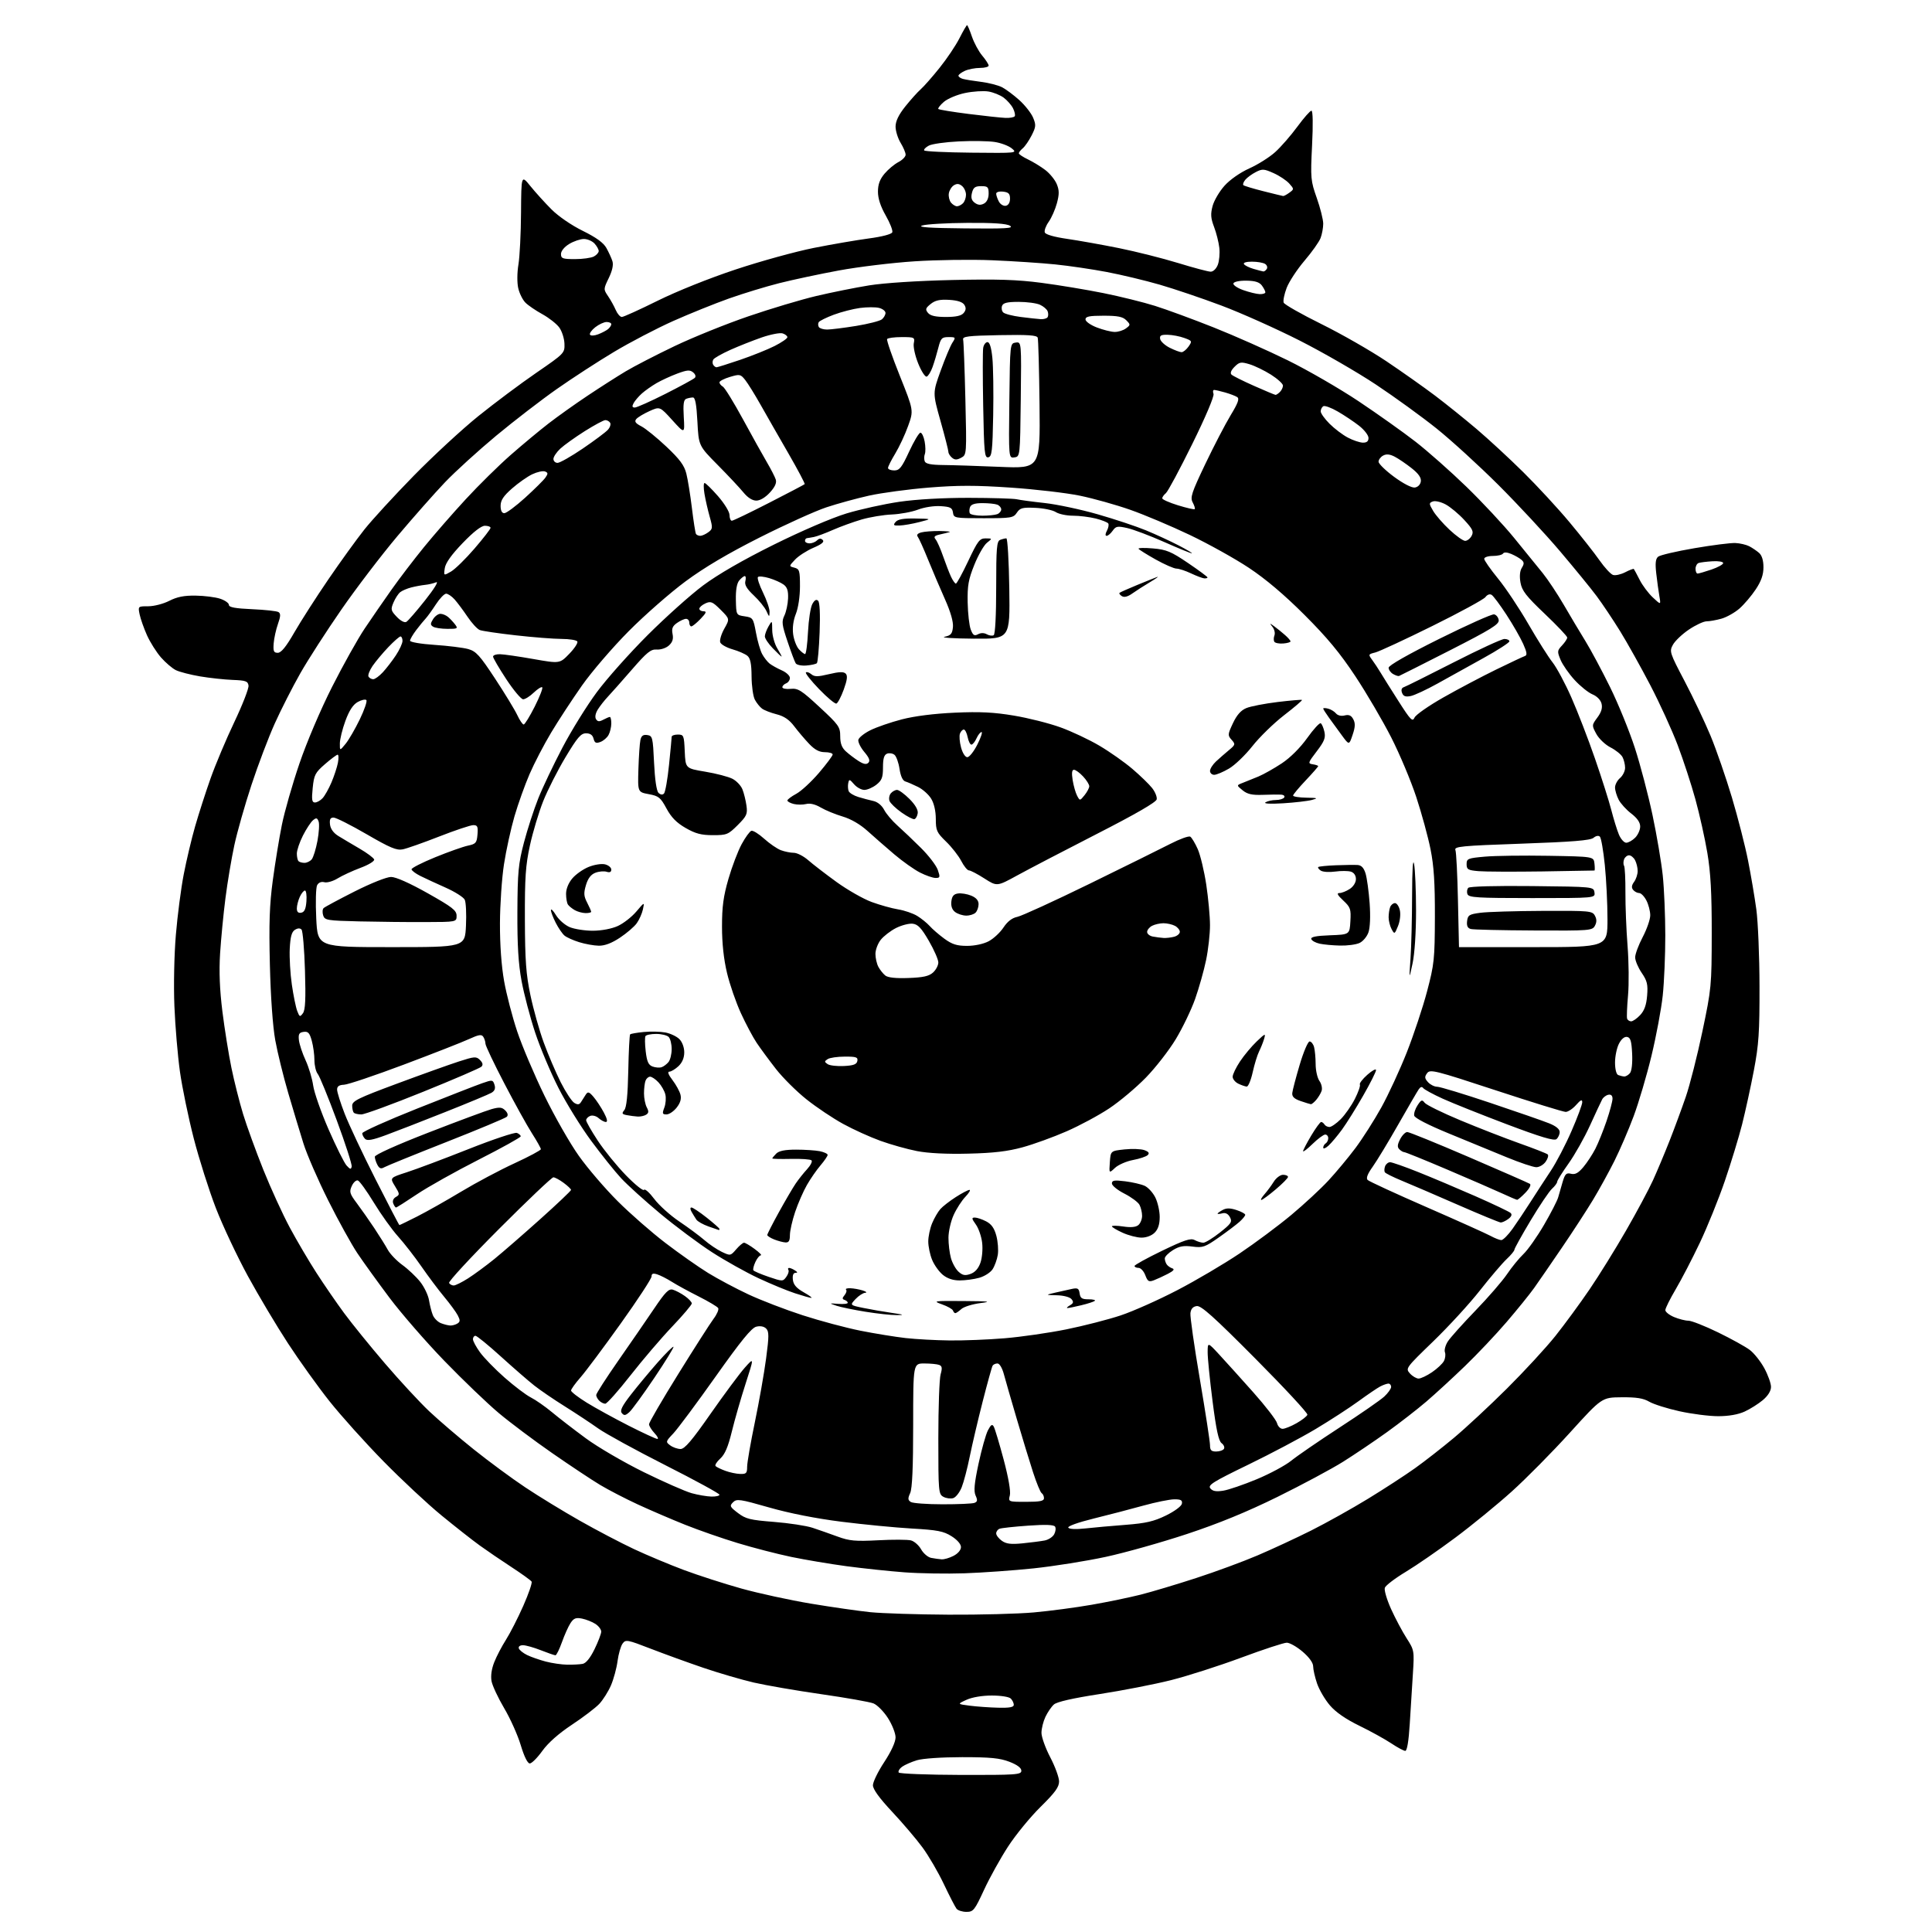 <?xml version="1.0" encoding="UTF-8" standalone="no"?>
<svg 
  version="1.1" 
  xmlns="http://www.w3.org/2000/svg" 
  xmlns:xlink="http://www.w3.org/1999/xlink" 
  xmlns:svg="http://www.w3.org/2000/svg"
  xmlns:rdf="http://www.w3.org/1999/02/22-rdf-syntax-ns#"
  xmlns:cc="http://creativecommons.org/ns#"
  xmlns:dc="http://purl.org/dc/elements/1.1/"
  viewBox="0 0 768 768"
  width="768"
  height="768"
>
<style>svg {background-color: white; }</style>"
<path stroke="none" fill="black" fill-rule="evenodd" d="M384.19,760.00C382.57,760.00 380.79,759.44 380.24,758.75C379.69,758.06 377.42,753.65 375.19,748.95C372.96,744.25 369.15,737.71 366.72,734.41C364.30,731.11 358.87,724.73 354.66,720.23C349.56,714.79 347.00,711.25 347.00,709.67C347.00,708.36 349.02,704.21 351.50,700.45C354.28,696.22 356.00,692.46 356.00,690.63C356.00,689.01 354.63,685.55 352.96,682.94C351.29,680.34 348.71,677.73 347.21,677.13C345.72,676.54 336.40,674.89 326.50,673.47C316.60,672.05 304.50,669.96 299.60,668.83C294.71,667.69 285.71,665.06 279.60,662.98C273.50,660.90 264.07,657.48 258.65,655.38C249.32,651.77 248.72,651.66 247.48,653.36C246.76,654.35 245.86,657.48 245.48,660.33C245.11,663.17 243.92,667.52 242.85,670.00C241.77,672.48 239.68,675.78 238.20,677.35C236.71,678.92 231.83,682.64 227.34,685.61C222.10,689.08 217.90,692.79 215.59,696.00C213.62,698.75 211.37,701.00 210.60,701.00C209.72,701.00 208.37,698.27 207.01,693.75C205.82,689.76 202.85,683.14 200.42,679.04C198.00,674.94 195.74,670.11 195.40,668.30C195.01,666.22 195.40,663.44 196.47,660.75C197.39,658.41 199.49,654.40 201.13,651.83C202.77,649.25 205.86,643.21 208.00,638.38C210.13,633.56 211.63,629.21 211.32,628.71C211.01,628.21 207.43,625.63 203.36,622.97C199.29,620.32 193.61,616.45 190.73,614.37C187.85,612.30 181.00,606.91 175.50,602.40C170.00,597.90 159.61,588.20 152.40,580.85C145.20,573.51 135.55,562.77 130.97,557.00C126.39,551.23 118.97,540.88 114.48,534.00C109.98,527.12 102.81,515.08 98.52,507.23C94.24,499.38 88.52,487.23 85.81,480.23C83.10,473.23 79.14,460.75 77.01,452.50C74.89,444.25 72.42,432.32 71.53,426.00C70.65,419.68 69.65,407.98 69.33,400.00C68.99,391.78 69.24,379.48 69.91,371.60C70.55,363.96 71.95,353.16 73.03,347.60C74.10,342.04 76.14,333.44 77.56,328.50C78.98,323.55 81.73,315.00 83.68,309.50C85.62,304.00 89.88,293.89 93.15,287.02C96.41,280.16 98.95,273.64 98.79,272.52C98.54,270.78 97.67,270.47 92.50,270.28C89.20,270.15 83.35,269.52 79.50,268.87C75.65,268.21 71.33,267.10 69.90,266.39C68.47,265.68 65.81,263.41 64.00,261.35C62.19,259.28 59.69,255.32 58.44,252.55C57.20,249.77 55.88,246.04 55.51,244.25C54.84,241.00 54.84,241.00 58.96,241.00C61.23,241.00 64.97,240.03 67.29,238.84C70.37,237.26 73.19,236.70 77.76,236.77C81.20,236.81 85.59,237.37 87.51,238.00C89.43,238.64 91.00,239.74 91.00,240.46C91.00,241.41 93.52,241.87 100.25,242.17C105.34,242.39 110.04,242.90 110.70,243.31C111.61,243.88 111.57,244.98 110.49,248.03C109.72,250.22 108.95,253.69 108.79,255.75C108.55,258.89 108.82,259.50 110.42,259.50C111.78,259.50 113.73,257.10 117.03,251.35C119.61,246.87 125.67,237.42 130.50,230.35C135.33,223.28 141.78,214.35 144.84,210.50C147.89,206.65 156.72,197.04 164.45,189.14C172.18,181.25 183.77,170.54 190.21,165.36C196.65,160.18 207.00,152.44 213.21,148.18C224.36,140.51 224.50,140.37 224.38,136.62C224.31,134.53 223.37,131.62 222.30,130.16C221.22,128.70 218.20,126.33 215.60,124.90C212.99,123.47 209.95,121.40 208.86,120.30C207.76,119.20 206.47,116.60 206.00,114.51C205.51,112.34 205.55,108.34 206.09,105.11C206.60,102.03 207.07,92.75 207.12,84.50C207.22,69.50 207.22,69.50 210.86,74.00C212.86,76.47 216.63,80.64 219.24,83.25C221.99,86.00 227.21,89.58 231.67,91.77C237.00,94.40 239.88,96.48 241.05,98.58C241.98,100.25 243.06,102.61 243.45,103.83C243.91,105.28 243.40,107.61 242.00,110.51C239.87,114.90 239.87,115.01 241.72,117.73C242.75,119.25 244.13,121.74 244.78,123.25C245.43,124.76 246.51,126.00 247.19,126.00C247.86,126.00 254.28,123.09 261.46,119.53C269.04,115.78 282.04,110.56 292.50,107.10C302.40,103.81 316.35,99.97 323.50,98.55C330.65,97.13 340.49,95.44 345.36,94.79C350.64,94.09 354.41,93.10 354.70,92.34C354.97,91.64 353.79,88.64 352.09,85.66C350.03,82.06 349.00,78.90 349.00,76.20C349.00,73.29 349.74,71.28 351.62,69.04C353.06,67.33 355.53,65.26 357.12,64.44C358.70,63.62 360.00,62.30 360.00,61.50C360.00,60.70 359.10,58.57 358.00,56.77C356.91,54.97 356.01,52.08 356.00,50.34C356.00,48.17 357.21,45.66 359.85,42.34C361.98,39.68 364.74,36.60 365.99,35.50C367.24,34.40 370.63,30.55 373.51,26.95C376.40,23.35 379.95,18.07 381.40,15.20C382.85,12.34 384.21,10.00 384.42,10.00C384.64,10.00 385.51,12.05 386.36,14.56C387.22,17.06 389.06,20.47 390.46,22.13C391.86,23.79 393.00,25.57 393.00,26.08C393.00,26.58 391.45,27.00 389.55,27.00C387.65,27.00 384.95,27.52 383.55,28.16C382.15,28.80 381.00,29.67 381.00,30.09C381.00,30.52 381.79,31.09 382.75,31.36C383.71,31.63 386.98,32.17 390.00,32.54C393.02,32.92 396.76,33.88 398.31,34.67C399.86,35.47 402.96,37.78 405.21,39.81C407.46,41.84 409.92,44.97 410.67,46.76C411.88,49.66 411.82,50.43 410.09,53.82C409.02,55.92 407.44,58.22 406.57,58.94C405.71,59.66 405.00,60.56 405.00,60.94C405.00,61.32 406.63,62.41 408.62,63.36C410.61,64.31 413.72,66.21 415.52,67.58C417.32,68.95 419.36,71.47 420.07,73.16C421.09,75.62 421.10,77.18 420.14,80.77C419.47,83.26 418.00,86.59 416.87,88.18C415.74,89.77 415.04,91.67 415.33,92.41C415.64,93.23 419.07,94.21 424.17,94.95C428.75,95.61 438.03,97.27 444.80,98.63C451.56,100.00 462.14,102.66 468.30,104.55C474.46,106.44 480.30,108.00 481.27,108.00C482.29,108.00 483.50,106.82 484.10,105.25C484.68,103.74 484.95,100.70 484.70,98.50C484.45,96.30 483.51,92.56 482.60,90.18C481.28,86.70 481.17,85.08 482.03,81.87C482.62,79.68 484.77,76.04 486.80,73.79C488.98,71.38 493.02,68.56 496.65,66.93C500.04,65.41 504.66,62.50 506.92,60.45C509.18,58.41 513.14,53.87 515.71,50.37C518.28,46.87 520.81,44.00 521.32,44.00C521.89,44.00 521.99,49.40 521.57,57.75C520.92,70.86 521.01,71.84 523.45,78.73C524.85,82.71 526.00,87.29 526.00,88.92C526.00,90.54 525.53,93.11 524.95,94.63C524.37,96.15 521.49,100.21 518.54,103.66C515.60,107.12 512.42,111.96 511.47,114.43C510.53,116.90 509.99,119.54 510.28,120.30C510.57,121.06 517.32,124.89 525.27,128.82C533.23,132.75 544.86,139.41 551.12,143.61C557.38,147.81 566.10,153.98 570.50,157.30C574.90,160.63 582.33,166.61 587.00,170.57C591.67,174.54 600.00,182.23 605.50,187.67C611.00,193.10 619.26,202.03 623.84,207.52C628.43,213.01 633.83,219.86 635.84,222.75C637.86,225.63 640.27,228.24 641.20,228.55C642.14,228.85 644.31,228.37 646.04,227.48C647.77,226.58 649.31,226.00 649.47,226.18C649.63,226.35 650.67,228.30 651.79,230.50C652.90,232.70 655.26,235.85 657.03,237.50C660.24,240.50 660.24,240.50 659.63,237.00C659.29,235.07 658.73,231.01 658.39,227.97C657.92,223.87 658.12,222.14 659.14,221.29C659.91,220.66 666.37,219.15 673.51,217.93C680.66,216.70 688.00,215.77 689.83,215.86C691.65,215.94 694.13,216.52 695.33,217.13C696.52,217.75 698.29,218.94 699.25,219.78C700.39,220.78 701.00,222.76 701.00,225.48C701.00,228.47 700.13,230.98 697.94,234.28C696.26,236.82 693.34,240.25 691.47,241.90C689.59,243.54 686.35,245.36 684.28,245.94C682.20,246.52 679.54,246.99 678.36,246.99C677.19,247.00 674.05,248.46 671.39,250.25C668.73,252.04 665.87,254.75 665.03,256.27C663.55,258.95 663.69,259.40 669.66,270.77C673.05,277.22 677.69,287.00 679.98,292.50C682.26,298.00 686.07,309.02 688.46,317.00C690.84,324.98 693.72,336.23 694.86,342.00C696.01,347.77 697.49,356.55 698.17,361.50C698.84,366.45 699.41,380.18 699.43,392.00C699.47,410.36 699.14,415.25 697.19,425.50C695.93,432.10 693.82,441.77 692.50,447.00C691.17,452.23 688.08,462.35 685.63,469.50C683.18,476.65 678.72,487.68 675.72,494.00C672.72,500.32 668.40,508.64 666.13,512.48C663.86,516.33 662.00,520.06 662.00,520.79C662.00,521.51 663.56,522.75 665.47,523.55C667.38,524.35 669.94,525.00 671.17,525.00C672.40,525.00 677.70,527.09 682.95,529.64C688.20,532.20 693.89,535.34 695.59,536.64C697.29,537.93 699.88,541.19 701.34,543.88C702.80,546.57 704.00,549.91 704.00,551.30C704.00,552.92 702.83,554.81 700.75,556.57C698.96,558.07 695.70,560.13 693.50,561.13C690.94,562.30 687.16,562.96 683.00,562.96C679.42,562.96 672.50,562.07 667.60,560.99C662.71,559.91 657.31,558.20 655.60,557.20C653.27,555.83 650.54,555.39 644.63,555.44C636.77,555.50 636.77,555.50 624.07,569.50C617.09,577.20 606.68,587.73 600.94,592.90C595.20,598.07 585.10,606.33 578.50,611.25C571.90,616.17 563.03,622.29 558.78,624.85C554.53,627.41 550.80,630.25 550.49,631.18C550.17,632.10 551.30,635.91 552.99,639.65C554.69,643.38 557.46,648.60 559.16,651.24C562.18,655.95 562.23,656.22 561.65,665.27C561.33,670.35 560.76,679.34 560.40,685.25C559.98,692.12 559.33,696.00 558.62,696.00C558.00,695.99 555.48,694.64 553.00,692.98C550.52,691.33 544.83,688.19 540.34,686.00C534.94,683.37 530.99,680.64 528.65,677.90C526.70,675.63 524.41,671.71 523.55,669.21C522.70,666.70 522.00,663.63 522.00,662.40C522.00,661.00 520.42,658.80 517.82,656.58C515.52,654.61 512.68,653.00 511.51,653.00C510.34,653.00 502.18,655.68 493.38,658.95C484.57,662.22 472.00,666.25 465.44,667.90C458.87,669.55 446.12,672.03 437.11,673.42C426.35,675.08 420.10,676.51 418.93,677.57C417.94,678.46 416.43,680.67 415.57,682.49C414.71,684.31 414.00,687.16 414.00,688.83C414.00,690.49 415.57,694.88 417.50,698.57C419.43,702.26 421.00,706.58 421.00,708.15C421.00,710.40 419.39,712.60 413.63,718.27C409.58,722.26 403.78,729.34 400.74,734.01C397.70,738.68 393.39,746.44 391.17,751.25C387.43,759.35 386.91,760.00 384.19,760.00zM381.91,705.56C404.06,705.61 406.00,705.47 406.00,703.89C406.00,702.76 404.37,701.54 401.25,700.33C397.45,698.87 393.69,698.50 382.50,698.50C374.33,698.51 366.82,699.02 364.47,699.73C362.25,700.41 359.60,701.58 358.57,702.33C357.54,703.08 356.95,704.10 357.25,704.60C357.56,705.09 368.65,705.52 381.91,705.56zM396.75,678.84C401.29,678.96 403.00,678.64 403.00,677.70C403.00,676.99 402.46,675.86 401.80,675.20C401.12,674.52 397.86,674.00 394.27,674.00C390.45,674.00 386.46,674.67 384.22,675.69C380.50,677.39 380.50,677.39 385.50,678.04C388.25,678.39 393.31,678.76 396.75,678.84zM225.50,661.74C227.70,661.77 230.43,661.63 231.58,661.42C232.93,661.18 234.59,659.14 236.33,655.59C237.80,652.58 239.00,649.43 239.00,648.59C239.00,647.74 237.96,646.37 236.70,645.54C235.43,644.71 233.03,643.76 231.37,643.42C228.92,642.93 228.06,643.27 226.79,645.20C225.93,646.50 224.40,649.92 223.38,652.79C222.36,655.65 221.20,658.00 220.80,658.00C220.40,658.00 217.79,657.10 215.00,656.00C212.21,654.90 209.01,654.00 207.88,654.00C206.69,654.00 206.00,654.52 206.24,655.25C206.46,655.94 207.95,657.13 209.54,657.91C211.13,658.68 214.48,659.85 216.97,660.50C219.46,661.15 223.30,661.71 225.50,661.74zM377.00,641.86C389.38,641.93 404.68,641.53 411.00,640.96C417.32,640.39 427.68,639.02 434.00,637.91C440.32,636.81 449.10,634.99 453.50,633.88C457.90,632.76 467.80,629.80 475.50,627.29C483.20,624.79 494.19,620.74 499.91,618.29C505.64,615.85 515.23,611.39 521.23,608.39C527.22,605.38 537.39,599.71 543.81,595.78C550.24,591.85 558.65,586.38 562.50,583.63C566.35,580.88 573.31,575.45 577.96,571.56C582.61,567.68 592.08,558.88 599.00,552.00C605.92,545.12 614.63,535.67 618.35,531.00C622.06,526.33 628.17,518.00 631.91,512.50C635.65,507.00 642.17,496.50 646.38,489.17C650.60,481.84 655.42,472.84 657.09,469.17C658.76,465.50 661.72,458.45 663.67,453.50C665.62,448.55 668.52,440.68 670.13,436.00C671.74,431.32 674.71,419.62 676.73,410.00C680.31,393.00 680.41,391.88 680.44,371.00C680.46,354.94 680.01,346.84 678.69,339.00C677.72,333.23 675.58,323.66 673.95,317.74C672.32,311.82 669.16,302.15 666.92,296.24C664.69,290.33 659.78,279.59 656.02,272.37C652.25,265.15 646.84,255.47 644.00,250.87C641.15,246.27 636.98,240.03 634.72,237.00C632.47,233.97 625.88,225.91 620.09,219.08C614.30,212.26 603.30,200.42 595.64,192.78C587.98,185.14 576.94,175.06 571.11,170.38C565.27,165.70 554.42,157.83 547.00,152.90C539.58,147.97 525.88,140.06 516.56,135.34C507.24,130.62 493.29,124.38 485.56,121.48C477.83,118.57 466.77,114.83 461.00,113.16C455.23,111.49 445.77,109.23 440.00,108.13C434.23,107.03 425.00,105.67 419.50,105.11C414.00,104.55 402.75,103.80 394.50,103.46C386.25,103.11 372.30,103.30 363.50,103.88C354.70,104.45 341.20,106.09 333.50,107.51C325.80,108.93 315.13,111.21 309.78,112.56C304.43,113.91 295.43,116.66 289.78,118.66C284.13,120.67 274.15,124.69 267.62,127.60C261.08,130.52 250.51,136.03 244.12,139.86C237.73,143.68 227.47,150.34 221.32,154.66C215.17,158.97 204.33,167.32 197.23,173.21C190.14,179.11 180.99,187.43 176.90,191.71C172.81,196.00 164.30,205.63 157.98,213.12C151.67,220.61 141.65,233.73 135.73,242.28C129.81,250.82 122.45,262.24 119.37,267.66C116.30,273.07 111.75,282.00 109.27,287.50C106.78,293.00 102.60,304.02 99.97,312.00C97.34,319.98 94.26,330.79 93.14,336.04C92.01,341.29 90.42,350.74 89.62,357.04C88.81,363.34 87.86,373.23 87.49,379.00C87.04,386.23 87.33,393.43 88.41,402.11C89.28,409.04 90.89,419.09 91.99,424.45C93.09,429.81 95.18,438.09 96.63,442.85C98.08,447.61 101.71,457.57 104.68,465.00C107.66,472.43 112.40,482.77 115.21,488.00C118.02,493.23 122.77,501.29 125.76,505.93C128.74,510.56 133.69,517.76 136.76,521.93C139.82,526.09 147.15,535.13 153.05,542.02C158.94,548.90 166.86,557.45 170.64,561.02C174.42,564.58 182.38,571.40 188.33,576.16C194.28,580.92 203.50,587.72 208.82,591.26C214.14,594.81 223.90,600.77 230.50,604.51C237.10,608.26 246.78,613.33 252.00,615.78C257.23,618.23 266.16,621.97 271.86,624.10C277.56,626.23 287.83,629.54 294.69,631.46C301.55,633.37 313.99,636.08 322.33,637.47C330.68,638.86 341.32,640.39 346.00,640.87C350.68,641.34 364.62,641.79 377.00,641.86zM383.38,625.41C376.29,625.65 365.55,625.48 359.50,625.02C353.45,624.57 343.10,623.47 336.50,622.59C329.90,621.70 320.00,620.03 314.50,618.89C309.00,617.74 299.46,615.28 293.30,613.41C287.14,611.55 277.69,608.26 272.30,606.10C266.91,603.94 258.48,600.32 253.57,598.05C248.66,595.78 241.91,592.29 238.57,590.29C235.23,588.29 226.65,582.59 219.50,577.63C212.35,572.67 202.81,565.52 198.29,561.73C193.78,557.95 184.06,548.63 176.68,541.01C169.31,533.39 159.46,522.06 154.79,515.83C150.12,509.60 144.39,501.65 142.06,498.17C139.72,494.68 134.50,485.23 130.46,477.17C126.42,469.10 121.98,458.90 120.61,454.50C119.23,450.10 116.52,441.10 114.58,434.50C112.64,427.90 110.32,418.45 109.42,413.50C108.43,408.01 107.59,396.28 107.28,383.46C106.88,367.08 107.13,359.67 108.44,349.96C109.36,343.11 110.98,333.20 112.04,327.94C113.09,322.69 116.23,311.72 119.01,303.58C121.92,295.02 127.41,282.13 132.01,273.04C136.39,264.38 142.21,253.97 144.94,249.90C147.67,245.83 152.45,238.90 155.56,234.50C158.66,230.10 164.50,222.45 168.53,217.50C172.56,212.55 180.05,203.96 185.18,198.41C190.30,192.86 198.32,184.96 203.00,180.86C207.68,176.76 214.46,171.12 218.07,168.33C221.68,165.54 228.66,160.57 233.57,157.30C238.48,154.02 245.29,149.67 248.71,147.62C252.12,145.58 260.90,141.05 268.21,137.56C275.52,134.07 288.70,128.75 297.50,125.74C306.30,122.72 318.45,119.09 324.50,117.66C330.55,116.23 340.00,114.33 345.50,113.44C351.49,112.48 364.73,111.62 378.50,111.31C396.44,110.91 404.25,111.15 414.00,112.43C420.88,113.33 431.97,115.17 438.66,116.52C445.34,117.87 454.57,120.15 459.16,121.60C463.75,123.04 474.25,126.90 482.50,130.18C490.75,133.46 503.99,139.34 511.92,143.24C519.85,147.15 532.52,154.47 540.07,159.51C547.62,164.55 557.78,171.77 562.65,175.55C567.52,179.33 576.63,187.39 582.89,193.46C589.16,199.53 597.71,208.70 601.89,213.83C606.08,218.97 611.19,225.27 613.26,227.83C615.33,230.40 619.11,236.10 621.67,240.50C624.22,244.90 628.07,251.35 630.22,254.83C632.37,258.31 636.79,266.57 640.04,273.17C643.29,279.77 647.72,290.65 649.89,297.34C652.06,304.03 655.21,316.02 656.90,324.00C658.59,331.98 660.42,342.77 660.97,348.00C661.52,353.23 661.97,363.93 661.98,371.79C661.99,379.65 661.53,390.45 660.96,395.79C660.39,401.13 658.37,411.91 656.48,419.74C654.59,427.57 651.40,438.37 649.39,443.74C647.39,449.11 643.95,457.10 641.75,461.50C639.55,465.90 635.71,472.88 633.22,477.00C630.73,481.12 625.17,489.68 620.86,496.00C616.56,502.32 611.60,509.52 609.84,512.00C608.08,514.48 603.16,520.55 598.92,525.50C594.68,530.45 587.22,538.34 582.35,543.03C577.48,547.73 570.58,554.07 567.00,557.14C563.42,560.20 556.40,565.66 551.38,569.27C546.37,572.87 538.49,578.18 533.89,581.07C529.28,583.96 517.56,590.23 507.85,595.02C495.70,601.00 484.44,605.62 471.84,609.79C461.75,613.13 447.20,617.23 439.50,618.89C431.80,620.55 418.92,622.60 410.88,623.45C402.83,624.29 390.46,625.17 383.38,625.41zM374.30,619.86C375.29,619.94 377.43,619.31 379.05,618.47C380.80,617.57 382.00,616.15 382.00,614.99C382.00,613.81 380.51,612.09 378.25,610.67C375.08,608.67 372.65,608.20 362.50,607.62C355.90,607.24 343.30,606.02 334.50,604.91C324.40,603.64 313.79,601.55 305.74,599.24C294.10,595.91 292.84,595.73 291.40,597.17C289.95,598.62 290.12,598.99 293.34,601.44C296.43,603.80 298.20,604.24 307.68,604.98C313.63,605.45 320.52,606.50 323.00,607.32C325.48,608.14 329.97,609.72 332.98,610.82C337.67,612.54 340.01,612.75 349.10,612.28C354.94,611.97 360.80,611.99 362.11,612.33C363.43,612.67 365.25,614.27 366.16,615.89C367.07,617.51 368.87,619.04 370.16,619.28C371.45,619.53 373.31,619.79 374.30,619.86zM406.50,613.50C409.80,613.17 413.74,612.66 415.26,612.37C416.78,612.08 418.48,610.96 419.05,609.90C419.63,608.83 419.79,607.46 419.41,606.86C418.94,606.10 415.63,605.98 408.71,606.47C403.20,606.86 398.08,607.41 397.34,607.70C396.60,607.98 396.00,608.82 396.00,609.55C396.00,610.29 397.01,611.61 398.25,612.49C399.99,613.73 401.87,613.96 406.50,613.50zM431.39,607.58C434.75,607.21 442.00,606.56 447.50,606.14C455.51,605.52 458.70,604.78 463.50,602.43C466.89,600.77 469.64,598.74 469.82,597.75C470.08,596.37 469.45,596.00 466.82,596.00C465.00,596.01 459.45,597.13 454.50,598.50C449.55,599.88 440.67,602.19 434.78,603.64C428.54,605.18 424.31,606.69 424.66,607.27C425.03,607.86 427.69,607.99 431.39,607.58zM374.67,597.98C380.81,597.99 386.52,597.74 387.36,597.42C388.56,596.95 388.66,596.35 387.82,594.51C387.02,592.75 387.30,589.71 388.98,581.86C390.20,576.18 391.88,570.20 392.71,568.59C393.90,566.30 394.41,565.98 395.04,567.11C395.49,567.91 397.26,573.81 398.97,580.21C400.88,587.39 401.83,592.85 401.43,594.43C400.78,597.00 400.78,597.00 407.89,597.00C413.41,597.00 415.00,596.68 415.00,595.56C415.00,594.77 414.59,593.86 414.08,593.55C413.57,593.24 412.03,589.50 410.65,585.24C409.27,580.98 406.35,571.42 404.17,564.00C401.98,556.58 399.68,548.59 399.05,546.25C398.40,543.81 397.33,542.00 396.52,542.00C395.75,542.00 394.88,542.39 394.58,542.87C394.29,543.34 392.51,549.76 390.63,557.12C388.75,564.48 386.44,574.33 385.49,579.00C384.55,583.67 383.11,589.17 382.29,591.21C381.48,593.25 379.97,595.19 378.94,595.52C377.92,595.84 376.16,595.62 375.04,595.02C373.08,593.97 373.00,593.04 373.00,571.71C373.00,559.49 373.41,548.06 373.91,546.32C374.62,543.83 374.50,543.02 373.33,542.57C372.51,542.26 369.85,542.00 367.42,542.00C363.00,542.00 363.00,542.00 363.00,566.45C363.00,583.26 362.63,591.72 361.81,593.52C360.83,595.66 360.88,596.31 362.06,597.06C362.85,597.56 368.53,597.98 374.67,597.98zM282.75,594.91C284.54,594.96 286.00,594.63 286.00,594.17C286.00,593.71 276.35,588.44 264.55,582.47C252.75,576.49 240.71,569.90 237.80,567.83C234.88,565.75 228.90,561.80 224.50,559.04C220.10,556.29 214.64,552.56 212.37,550.76C210.09,548.97 204.13,543.79 199.12,539.25C194.12,534.71 189.56,531.00 189.01,531.00C188.45,531.00 188.00,531.61 188.00,532.35C188.00,533.09 189.27,535.45 190.83,537.60C192.38,539.74 196.77,544.25 200.58,547.61C204.39,550.97 209.07,554.52 211.00,555.50C212.93,556.48 216.69,559.10 219.36,561.32C222.03,563.55 228.10,568.24 232.86,571.74C237.61,575.25 248.01,581.31 255.96,585.22C263.91,589.12 272.46,592.88 274.96,593.57C277.46,594.26 280.96,594.86 282.75,594.91zM486.26,592.57C488.38,592.24 494.38,590.18 499.60,588.01C504.82,585.84 510.98,582.52 513.30,580.64C515.61,578.76 524.25,572.83 532.50,567.46C540.75,562.10 548.74,556.57 550.25,555.17C551.76,553.77 553.00,552.04 553.00,551.31C553.00,550.59 552.52,550.00 551.93,550.00C551.35,550.00 549.89,550.51 548.68,551.13C547.48,551.76 543.58,554.41 540.00,557.02C536.42,559.63 528.77,564.60 523.00,568.05C517.23,571.50 505.16,577.89 496.19,582.24C482.10,589.07 480.05,590.36 481.14,591.67C482.06,592.78 483.45,593.02 486.26,592.57zM294.25,585.92C296.65,585.99 297.00,585.62 297.00,583.04C297.00,581.42 298.39,573.43 300.08,565.29C301.77,557.16 303.78,545.77 304.54,540.00C305.72,531.08 305.72,529.29 304.55,528.12C303.68,527.26 302.22,526.98 300.62,527.38C298.73,527.85 294.49,533.06 284.43,547.26C276.94,557.84 269.38,567.99 267.65,569.82C264.59,573.04 264.56,573.18 266.44,574.57C267.51,575.36 269.35,576.00 270.54,576.00C272.17,576.00 275.04,572.64 282.48,561.97C287.87,554.26 293.97,546.05 296.03,543.72C299.79,539.50 299.79,539.50 296.40,550.00C294.53,555.77 292.07,564.33 290.93,569.00C289.43,575.16 288.16,578.13 286.32,579.80C284.92,581.07 284.08,582.42 284.46,582.80C284.83,583.19 286.57,584.03 288.32,584.67C290.07,585.32 292.74,585.88 294.25,585.92zM483.44,577.00C484.78,577.00 486.18,576.52 486.54,575.93C486.90,575.35 486.48,574.33 485.60,573.68C484.42,572.82 483.46,568.37 482.01,557.00C480.92,548.48 480.04,539.70 480.06,537.50C480.08,533.50 480.08,533.50 484.70,538.50C487.25,541.25 493.32,547.99 498.20,553.47C503.08,558.96 507.33,564.47 507.64,565.72C507.96,566.97 508.96,567.99 509.86,567.98C510.76,567.97 513.27,566.96 515.42,565.73C517.58,564.51 519.51,563.00 519.71,562.38C519.92,561.76 510.60,551.72 499.01,540.06C482.46,523.40 477.47,518.94 475.72,519.18C474.20,519.40 473.41,520.29 473.21,522.01C473.05,523.39 474.73,535.19 476.96,548.25C479.18,561.30 481.00,573.11 481.00,574.49C481.00,576.48 481.50,577.00 483.44,577.00zM261.31,572.00C261.88,572.00 261.37,570.96 260.17,569.69C258.98,568.41 258.00,566.82 258.00,566.14C258.00,565.47 263.22,556.50 269.61,546.21C275.99,535.92 282.32,526.03 283.66,524.24C285.01,522.45 285.83,520.53 285.48,519.97C285.13,519.41 281.65,517.34 277.73,515.36C273.81,513.39 269.01,510.77 267.05,509.53C265.10,508.30 262.49,506.97 261.25,506.58C259.58,506.05 259.00,506.26 259.00,507.42C259.00,508.27 253.49,516.69 246.75,526.12C240.01,535.55 232.81,545.19 230.75,547.54C228.69,549.89 227.00,552.24 227.00,552.76C227.00,553.29 229.81,555.45 233.25,557.58C236.69,559.70 244.18,563.81 249.89,566.72C255.60,569.62 260.75,572.00 261.31,572.00zM250.20,561.32C248.64,562.73 248.09,562.81 247.20,561.74C246.37,560.74 247.23,558.98 250.80,554.38C253.39,551.05 258.15,545.32 261.39,541.64C264.63,537.96 267.48,535.14 267.71,535.38C267.94,535.61 264.53,541.15 260.13,547.69C255.72,554.23 251.26,560.36 250.20,561.32zM240.60,558.00C239.94,558.00 238.86,557.46 238.20,556.80C237.54,556.14 237.00,555.12 237.00,554.53C237.00,553.95 240.94,547.82 245.75,540.92C250.56,534.02 256.98,524.71 260.00,520.23C264.50,513.56 265.86,512.19 267.50,512.68C268.60,513.00 270.74,514.13 272.25,515.20C273.76,516.26 275.00,517.59 275.00,518.14C275.00,518.69 271.50,522.83 267.22,527.32C262.93,531.82 255.46,540.56 250.61,546.75C245.76,552.94 241.26,558.00 240.60,558.00zM563.92,548.00C564.81,548.00 567.20,546.87 569.24,545.48C571.28,544.10 573.41,542.10 573.97,541.05C574.53,540.00 574.72,538.43 574.39,537.56C574.05,536.70 574.57,534.75 575.54,533.24C576.51,531.73 581.45,526.23 586.50,521.00C591.56,515.77 597.21,509.25 599.07,506.50C600.92,503.75 603.86,500.15 605.60,498.50C607.34,496.85 611.01,491.64 613.76,486.93C616.50,482.22 619.05,477.27 619.41,475.93C619.77,474.59 620.57,471.82 621.19,469.77C622.13,466.63 622.65,466.13 624.50,466.59C626.14,467.00 627.39,466.32 629.40,463.94C630.88,462.18 633.04,458.89 634.19,456.64C635.34,454.38 637.34,449.41 638.64,445.59C639.94,441.77 641.00,437.80 641.00,436.75C641.00,435.53 640.42,434.97 639.36,435.18C638.45,435.35 637.35,436.18 636.90,437.00C636.46,437.82 634.28,442.48 632.07,447.34C629.85,452.21 626.01,459.04 623.52,462.52C621.03,466.01 619.00,469.27 619.00,469.77C619.00,470.28 618.07,471.53 616.94,472.55C615.81,473.58 611.98,479.26 608.44,485.17C604.90,491.09 602.00,496.31 602.00,496.78C602.00,497.24 600.59,498.95 598.87,500.56C597.15,502.18 592.38,507.77 588.27,513.00C584.17,518.23 575.82,527.32 569.72,533.22C558.79,543.79 558.66,543.96 560.47,545.97C561.48,547.09 563.04,548.00 563.92,548.00zM377.50,532.85C383.00,532.92 392.84,532.53 399.37,531.98C405.90,531.44 416.93,529.85 423.87,528.45C430.82,527.04 440.55,524.54 445.50,522.89C450.45,521.24 460.57,516.73 468.00,512.86C475.43,509.00 486.57,502.43 492.76,498.27C498.95,494.11 508.20,487.22 513.31,482.96C518.42,478.69 525.07,472.53 528.10,469.25C531.13,465.98 535.94,460.20 538.79,456.40C541.63,452.61 546.27,445.33 549.10,440.23C551.93,435.12 556.48,425.26 559.23,418.31C561.97,411.36 565.60,400.46 567.28,394.09C570.13,383.28 570.34,381.29 570.39,364.50C570.43,351.03 570.00,344.26 568.66,337.59C567.68,332.69 565.14,323.38 563.01,316.90C560.88,310.42 556.39,299.73 553.03,293.14C549.67,286.55 543.26,275.60 538.78,268.83C532.70,259.63 527.57,253.44 518.57,244.45C510.55,236.43 503.13,230.15 496.44,225.72C490.91,222.05 480.34,216.17 472.94,212.64C465.55,209.12 454.89,204.61 449.25,202.64C443.61,200.66 434.61,198.14 429.25,197.04C423.89,195.94 411.51,194.49 401.75,193.83C387.94,192.89 380.73,192.89 369.25,193.82C361.14,194.48 350.45,195.92 345.50,197.01C340.55,198.11 332.90,200.21 328.50,201.67C324.10,203.13 312.18,208.52 302.00,213.65C289.39,220.01 280.00,225.56 272.50,231.11C266.45,235.59 256.30,244.48 249.94,250.88C243.59,257.27 235.22,267.00 231.35,272.50C227.48,278.00 221.97,286.41 219.11,291.19C216.24,295.97 212.38,303.39 210.52,307.69C208.66,311.99 205.95,319.55 204.51,324.50C203.07,329.45 201.20,338.00 200.35,343.50C199.49,349.00 198.77,359.57 198.74,367.00C198.71,375.53 199.32,384.00 200.39,390.00C201.32,395.23 203.66,404.23 205.59,410.00C207.52,415.77 212.39,427.25 216.41,435.50C220.43,443.75 226.59,454.55 230.11,459.49C233.62,464.44 240.57,472.54 245.54,477.49C250.51,482.45 259.06,489.93 264.54,494.11C270.02,498.30 277.65,503.66 281.50,506.03C285.35,508.39 292.55,512.23 297.50,514.54C302.45,516.86 312.15,520.59 319.05,522.83C325.96,525.07 336.31,527.83 342.05,528.98C347.80,530.12 355.88,531.43 360.00,531.90C364.12,532.36 372.00,532.79 377.50,532.85zM179.00,526.92C179.82,526.95 181.11,526.58 181.85,526.11C182.95,525.42 182.97,524.81 181.97,522.88C181.29,521.57 178.85,518.25 176.56,515.50C174.27,512.75 170.22,507.35 167.56,503.50C164.90,499.65 160.70,494.25 158.23,491.50C155.76,488.75 151.44,482.71 148.62,478.08C145.80,473.45 142.94,469.48 142.26,469.25C141.58,469.03 140.49,470.01 139.84,471.45C138.79,473.76 139.00,474.51 141.82,478.27C143.57,480.60 146.68,485.04 148.75,488.14C150.81,491.24 153.25,495.15 154.16,496.82C155.08,498.49 157.69,501.21 159.97,502.86C162.25,504.51 165.42,507.51 167.03,509.54C168.63,511.56 170.21,514.85 170.54,516.86C170.86,518.86 171.55,521.53 172.06,522.78C172.57,524.03 174.00,525.47 175.24,525.97C176.48,526.46 178.18,526.89 179.00,526.92zM356.50,522.78C354.30,522.80 348.68,522.19 344.00,521.43C339.32,520.68 334.15,519.60 332.50,519.05C329.50,518.03 329.50,518.03 333.25,518.31C335.31,518.47 337.00,518.28 337.00,517.88C337.00,517.49 336.44,516.98 335.75,516.75C334.75,516.41 334.75,516.02 335.74,514.82C336.42,513.99 336.69,513.02 336.32,512.66C335.96,512.30 336.75,512.04 338.08,512.10C339.41,512.15 341.62,512.56 343.00,513.00C344.38,513.44 344.79,513.85 343.92,513.90C343.06,513.96 341.33,515.08 340.08,516.41C337.82,518.82 337.82,518.82 343.16,519.92C346.10,520.53 351.20,521.41 354.50,521.89C359.30,522.58 359.70,522.76 356.50,522.78zM379.75,522.00C379.43,522.00 379.01,521.53 378.82,520.96C378.63,520.39 376.68,519.29 374.49,518.51C370.67,517.15 371.05,517.09 383.00,517.18C393.22,517.25 394.44,517.40 389.72,518.00C386.54,518.41 383.13,519.47 382.14,520.37C381.15,521.27 380.08,522.00 379.75,522.00zM424.31,519.97C423.86,519.95 424.31,519.47 425.31,518.89C426.73,518.06 426.86,517.54 425.93,516.42C425.26,515.61 422.78,514.95 420.13,514.89C415.50,514.77 415.50,514.77 419.50,513.84C421.70,513.33 424.70,512.66 426.17,512.35C428.40,511.89 428.89,512.18 429.17,514.15C429.44,516.06 430.10,516.50 432.71,516.49C434.47,516.49 435.60,516.77 435.21,517.11C434.82,517.45 432.39,518.24 429.81,518.86C427.23,519.49 424.75,519.99 424.31,519.97zM322.50,515.93C321.95,515.91 319.02,515.08 316.00,514.09C312.98,513.11 306.47,510.42 301.54,508.12C296.62,505.82 288.29,501.17 283.04,497.78C277.79,494.39 268.55,487.50 262.50,482.47C256.45,477.43 249.45,471.10 246.94,468.40C244.43,465.70 239.07,459.01 235.02,453.52C230.97,448.04 225.12,438.60 222.03,432.53C218.93,426.46 214.74,416.53 212.73,410.45C210.72,404.38 208.29,395.15 207.33,389.95C206.05,383.04 205.61,375.66 205.67,362.50C205.75,346.63 206.06,343.36 208.28,334.91C209.67,329.64 212.22,321.77 213.96,317.41C215.69,313.06 220.03,303.95 223.59,297.17C227.15,290.38 233.29,280.48 237.23,275.17C241.16,269.85 250.26,259.64 257.44,252.47C264.62,245.30 274.55,236.41 279.50,232.72C285.30,228.39 295.25,222.64 307.50,216.56C318.60,211.05 330.66,205.87 336.50,204.10C342.00,202.44 351.45,200.36 357.50,199.47C364.27,198.49 374.92,197.88 385.20,197.90C394.39,197.92 402.94,198.18 404.20,198.47C405.47,198.76 410.46,199.44 415.29,199.96C420.12,200.49 429.60,202.50 436.35,204.44C443.09,206.37 451.74,209.25 455.56,210.83C459.38,212.40 465.20,215.09 468.50,216.80C471.80,218.51 474.17,219.93 473.77,219.95C473.37,219.98 468.42,217.95 462.78,215.45C457.13,212.95 450.54,210.46 448.13,209.92C444.22,209.04 443.58,209.16 442.31,210.97C441.53,212.08 440.45,213.00 439.91,213.00C439.30,213.00 439.34,212.23 440.01,210.98C440.61,209.87 440.85,208.57 440.56,208.10C440.27,207.63 438.03,206.74 435.57,206.12C433.12,205.51 429.05,205.00 426.52,205.00C424.00,205.00 420.93,204.36 419.71,203.57C418.50,202.78 414.84,202.02 411.58,201.88C406.44,201.65 405.47,201.91 404.21,203.81C402.85,205.86 401.99,206.00 390.95,206.00C379.46,206.00 379.13,205.94 378.82,203.75C378.55,201.84 377.80,201.45 373.90,201.20C371.29,201.03 367.41,201.63 364.90,202.59C362.48,203.51 357.80,204.38 354.50,204.52C351.20,204.65 345.80,205.55 342.50,206.51C339.20,207.48 334.04,209.35 331.04,210.67C328.03,212.00 324.66,213.25 323.54,213.46C322.42,213.68 321.16,213.88 320.75,213.93C320.34,213.97 320.00,214.45 320.00,215.00C320.00,215.55 320.81,216.00 321.80,216.00C322.79,216.00 324.14,215.46 324.80,214.80C325.64,213.96 326.32,213.92 327.05,214.65C327.79,215.39 326.67,216.33 323.30,217.77C320.66,218.91 317.39,221.02 316.04,222.46C313.58,225.08 313.58,225.08 315.79,225.66C317.80,226.18 318.00,226.86 318.00,233.10C318.00,237.10 317.32,241.65 316.37,244.02C315.34,246.60 314.95,249.56 315.29,252.12C315.59,254.34 316.61,257.02 317.57,258.08C318.53,259.13 319.64,260.00 320.03,260.00C320.43,260.00 320.95,256.06 321.19,251.25C321.43,246.44 322.20,241.44 322.90,240.14C323.79,238.52 324.51,238.11 325.22,238.82C325.87,239.47 326.09,244.18 325.81,251.41C325.57,257.76 325.08,263.26 324.72,263.62C324.35,263.98 322.47,264.40 320.54,264.55C318.60,264.71 316.69,264.31 316.30,263.67C315.90,263.03 314.43,259.11 313.04,254.96C310.82,248.36 310.66,247.08 311.80,244.71C312.52,243.23 313.18,240.16 313.27,237.90C313.39,234.85 312.93,233.42 311.49,232.37C310.41,231.58 307.84,230.43 305.76,229.81C303.69,229.19 301.68,228.99 301.30,229.37C300.92,229.75 301.82,232.53 303.31,235.55C304.79,238.57 305.96,242.05 305.92,243.27C305.84,245.39 305.78,245.37 304.67,242.91C304.03,241.48 301.76,238.68 299.63,236.68C296.85,234.07 295.91,232.46 296.29,231.02C296.58,229.91 296.47,229.00 296.06,229.00C295.65,229.00 294.65,229.79 293.85,230.75C292.89,231.91 292.44,234.54 292.52,238.50C292.66,244.50 292.66,244.50 296.03,245.00C299.27,245.48 299.45,245.73 300.51,251.50C301.11,254.80 302.22,258.62 302.97,260.00C303.72,261.38 305.04,263.07 305.91,263.77C306.79,264.46 308.96,265.68 310.75,266.47C312.54,267.25 314.00,268.61 314.00,269.48C314.00,270.35 313.32,271.32 312.50,271.64C311.68,271.95 311.00,272.65 311.00,273.19C311.00,273.72 312.49,274.01 314.31,273.83C317.24,273.54 318.57,274.38 325.81,281.10C333.42,288.15 334.00,288.97 334.00,292.67C334.00,295.53 334.64,297.23 336.25,298.69C337.49,299.82 339.76,301.54 341.30,302.52C343.32,303.80 344.41,303.99 345.19,303.21C345.98,302.42 345.53,301.23 343.59,298.93C342.11,297.17 341.04,295.01 341.20,294.12C341.37,293.23 343.52,291.50 346.00,290.27C348.48,289.04 354.10,287.10 358.50,285.96C363.54,284.65 371.33,283.67 379.56,283.30C389.53,282.85 395.09,283.13 403.03,284.46C408.76,285.41 417.09,287.52 421.54,289.13C426.00,290.74 432.99,294.03 437.07,296.45C441.16,298.86 447.05,303.01 450.16,305.67C453.27,308.32 456.79,311.74 457.98,313.25C459.17,314.76 460.00,316.79 459.81,317.75C459.59,318.90 451.44,323.61 435.99,331.51C423.07,338.12 408.86,345.53 404.41,347.97C396.32,352.41 396.32,352.41 391.32,349.21C388.57,347.44 385.81,346.00 385.18,346.00C384.55,346.00 383.17,344.31 382.11,342.25C381.04,340.19 378.33,336.72 376.08,334.55C372.37,330.95 372.00,330.14 372.00,325.55C371.99,322.42 371.30,319.36 370.16,317.50C369.15,315.84 366.79,313.73 364.91,312.81C363.04,311.88 360.77,310.91 359.88,310.64C358.84,310.33 358.01,308.53 357.58,305.66C357.21,303.19 356.31,300.67 355.58,300.06C354.85,299.46 353.52,299.25 352.63,299.59C351.44,300.05 351.00,301.51 351.00,305.03C351.00,309.05 350.56,310.20 348.37,311.93C346.92,313.07 344.77,314.00 343.59,314.00C342.41,314.00 340.57,312.99 339.50,311.75C337.73,309.70 337.52,309.66 337.19,311.31C336.99,312.30 337.06,313.72 337.35,314.46C337.63,315.20 339.35,316.25 341.18,316.81C343.01,317.37 345.73,318.09 347.23,318.42C348.86,318.78 350.56,320.19 351.45,321.90C352.27,323.48 354.64,326.29 356.72,328.14C358.79,329.99 363.01,333.99 366.07,337.04C369.14,340.08 372.16,344.02 372.78,345.79C373.79,348.70 373.71,349.00 371.91,349.00C370.81,349.00 368.03,348.03 365.71,346.85C363.40,345.67 358.80,342.42 355.50,339.62C352.20,336.82 347.42,332.64 344.87,330.34C341.96,327.70 338.30,325.57 334.97,324.58C332.07,323.72 328.16,322.11 326.28,321.01C324.09,319.71 322.00,319.21 320.44,319.61C319.10,319.94 316.87,319.93 315.50,319.59C314.12,319.24 313.00,318.62 313.00,318.21C313.00,317.79 314.59,316.60 316.53,315.55C318.47,314.51 322.52,310.77 325.53,307.25C328.54,303.72 331.00,300.43 331.00,299.92C331.00,299.41 329.61,299.00 327.90,299.00C325.69,299.00 323.89,298.05 321.65,295.70C319.92,293.88 317.24,290.73 315.71,288.70C313.73,286.08 311.70,284.70 308.71,283.94C306.39,283.35 303.79,282.34 302.91,281.68C302.04,281.03 300.76,279.44 300.07,278.14C299.37,276.84 298.79,272.69 298.76,268.91C298.73,263.88 298.29,261.70 297.11,260.70C296.22,259.96 293.56,258.79 291.20,258.12C288.83,257.44 286.63,256.20 286.31,255.36C285.99,254.52 286.71,252.08 287.91,249.94C290.11,246.04 290.11,246.04 286.47,242.40C283.24,239.18 282.55,238.88 280.41,239.86C279.09,240.46 278.00,241.42 278.00,241.98C278.00,242.54 278.76,243.00 279.69,243.00C281.01,243.00 280.75,243.65 278.50,246.00C276.92,247.65 275.26,249.00 274.81,249.00C274.37,249.00 274.00,248.32 274.00,247.50C274.00,246.68 273.43,246.00 272.72,246.00C272.02,246.00 270.40,246.73 269.12,247.63C267.33,248.88 266.93,249.88 267.35,252.01C267.75,254.00 267.34,255.29 265.89,256.60C264.77,257.61 262.65,258.32 261.08,258.20C258.72,258.02 257.18,259.26 251.12,266.25C247.18,270.79 242.89,275.62 241.59,277.00C240.29,278.38 238.52,280.63 237.66,282.01C236.71,283.52 236.41,285.05 236.92,285.86C237.55,286.89 238.23,286.95 239.81,286.10C240.94,285.50 242.12,285.00 242.43,285.00C242.75,285.00 243.00,286.15 243.00,287.57C243.00,288.98 242.52,291.03 241.93,292.12C241.35,293.22 239.89,294.48 238.68,294.93C236.93,295.59 236.39,295.34 235.95,293.63C235.59,292.18 234.62,291.50 232.95,291.50C230.92,291.50 229.52,293.13 224.80,301.00C221.66,306.23 217.67,314.10 215.92,318.50C214.18,322.90 211.81,330.77 210.67,336.00C208.93,343.95 208.60,348.77 208.65,365.50C208.71,381.90 209.11,387.33 210.86,395.64C212.03,401.21 214.41,409.68 216.15,414.44C217.89,419.21 220.93,426.31 222.90,430.23C224.88,434.14 227.31,437.83 228.30,438.42C229.69,439.25 230.32,439.15 231.02,438.00C231.53,437.18 232.37,435.85 232.90,435.05C233.70,433.85 234.22,434.02 235.95,436.05C237.10,437.40 238.94,440.19 240.04,442.25C241.35,444.70 241.63,446.00 240.85,446.00C240.19,446.00 238.90,445.31 237.97,444.48C237.05,443.64 235.55,443.24 234.64,443.58C233.74,443.93 233.00,444.71 233.00,445.31C233.00,445.91 235.09,449.57 237.64,453.45C240.20,457.33 245.24,463.53 248.85,467.23C252.46,470.93 255.68,473.52 256.01,472.98C256.35,472.44 258.17,474.06 260.06,476.58C261.95,479.11 266.43,483.14 270.00,485.54C273.57,487.94 278.07,491.28 280.00,492.95C281.93,494.63 285.05,496.74 286.94,497.64C290.31,499.24 290.41,499.23 292.64,496.63C293.88,495.19 295.29,494.00 295.76,494.00C296.23,494.00 298.14,495.12 300.00,496.50C301.86,497.88 302.96,499.00 302.44,499.01C301.92,499.01 300.95,500.20 300.28,501.65C299.61,503.10 299.24,504.59 299.48,504.96C299.71,505.33 302.43,506.50 305.54,507.56C311.06,509.44 311.21,509.44 312.56,507.59C313.32,506.55 313.70,505.32 313.41,504.85C313.12,504.38 313.25,504.01 313.69,504.02C314.14,504.02 315.18,504.47 316.00,505.00C317.10,505.71 317.15,505.97 316.18,505.98C315.34,505.99 314.98,506.98 315.18,508.72C315.41,510.70 316.60,512.07 319.50,513.71C321.70,514.95 323.05,515.95 322.50,515.93zM180.36,511.00C181.05,511.00 183.61,509.73 186.05,508.18C188.50,506.62 193.20,503.16 196.50,500.49C199.80,497.81 208.01,490.67 214.75,484.63C221.49,478.59 227.00,473.36 227.00,473.01C227.00,472.66 225.67,471.39 224.04,470.19C222.41,468.98 220.58,468.00 219.97,468.00C219.36,468.00 209.64,477.23 198.38,488.51C187.11,499.80 178.17,509.47 178.51,510.01C178.84,510.56 179.68,511.00 180.36,511.00zM458.69,508.93C456.68,509.69 456.22,509.41 455.27,506.91C454.67,505.31 453.46,504.00 452.59,504.00C451.71,504.00 451.00,503.66 451.00,503.24C451.00,502.83 455.94,500.11 461.97,497.19C470.87,492.90 473.31,492.10 474.91,492.95C475.98,493.53 477.53,494.00 478.34,494.00C479.16,494.00 482.12,492.18 484.93,489.96C489.44,486.40 489.90,485.69 488.93,483.87C488.21,482.52 487.17,481.98 485.91,482.31C484.86,482.59 484.00,482.65 484.00,482.44C484.00,482.24 484.92,481.58 486.05,480.97C487.54,480.17 489.03,480.19 491.55,481.02C493.45,481.64 495.00,482.49 495.00,482.90C495.00,483.31 493.99,484.56 492.75,485.67C491.51,486.78 487.80,489.58 484.50,491.90C479.01,495.76 478.13,496.07 474.00,495.53C470.51,495.07 468.77,495.39 466.25,496.95C464.46,498.06 463.01,499.54 463.02,500.24C463.02,500.93 463.36,502.00 463.77,502.60C464.17,503.21 465.18,503.92 466.00,504.19C467.05,504.53 466.52,505.19 464.26,506.36C462.47,507.29 459.97,508.44 458.69,508.93zM381.50,508.99C378.83,508.99 376.59,508.24 374.77,506.75C373.27,505.51 371.35,502.83 370.52,500.78C369.68,498.74 369.00,495.46 369.00,493.50C369.00,491.54 369.69,488.28 370.54,486.25C371.38,484.23 372.85,481.70 373.79,480.64C374.73,479.57 377.50,477.42 379.95,475.85C382.39,474.28 384.84,473.00 385.38,473.00C385.93,473.00 385.19,474.24 383.75,475.75C382.30,477.26 380.20,480.52 379.08,483.00C377.96,485.48 377.04,489.52 377.03,492.00C377.02,494.48 377.46,498.12 378.01,500.10C378.56,502.08 379.92,504.52 381.04,505.53C382.64,506.98 383.63,507.17 385.78,506.41C387.57,505.78 388.92,504.27 389.73,501.98C390.42,500.05 390.72,496.50 390.42,494.00C390.13,491.52 389.00,488.26 387.91,486.75C386.23,484.41 386.18,484.00 387.52,484.00C388.39,484.00 390.41,484.68 392.01,485.51C394.10,486.59 395.25,488.21 396.06,491.22C396.68,493.53 396.94,496.95 396.64,498.82C396.34,500.69 395.40,503.27 394.56,504.56C393.71,505.85 391.33,507.37 389.26,507.94C387.19,508.52 383.70,508.99 381.50,508.99zM312.25,493.89C311.29,493.84 309.26,493.30 307.75,492.70C306.24,492.10 305.00,491.31 305.00,490.93C305.00,490.55 307.08,486.48 309.62,481.87C312.16,477.27 315.16,472.15 316.28,470.50C317.40,468.85 319.45,466.27 320.84,464.76C322.22,463.25 323.01,461.68 322.59,461.26C322.16,460.84 318.48,460.58 314.41,460.68C310.33,460.77 307.00,460.69 307.00,460.50C307.00,460.30 307.71,459.44 308.57,458.57C309.67,457.48 312.05,457.00 316.45,457.00C319.91,457.00 324.16,457.28 325.88,457.62C327.59,457.97 329.00,458.63 329.00,459.09C329.00,459.55 327.73,461.41 326.19,463.22C324.64,465.02 322.20,468.54 320.77,471.04C319.34,473.53 317.23,478.36 316.08,481.76C314.94,485.16 314.00,489.30 314.00,490.97C314.00,493.23 313.56,493.97 312.25,493.89zM596.77,492.96C597.47,492.98 599.49,490.96 601.27,488.46C603.05,485.96 606.30,481.09 608.50,477.64C610.70,474.19 614.28,468.70 616.45,465.43C618.63,462.17 622.34,455.05 624.70,449.62C627.07,444.19 628.99,439.01 628.97,438.12C628.95,436.92 628.30,437.22 626.52,439.25C625.19,440.76 623.32,442.00 622.38,442.00C621.44,442.00 608.94,438.14 594.62,433.43C570.38,425.46 568.48,424.98 567.29,426.61C566.23,428.06 566.30,428.67 567.66,430.18C568.57,431.18 570.21,432.00 571.31,432.00C572.41,432.00 581.90,434.88 592.41,438.41C602.91,441.93 613.41,445.58 615.75,446.52C618.51,447.62 620.00,448.84 620.00,449.99C620.00,450.96 619.42,452.23 618.72,452.82C617.78,453.60 612.55,452.04 598.99,446.92C588.85,443.08 577.39,438.51 573.52,436.75C569.66,435.00 566.16,433.09 565.75,432.53C565.27,431.86 564.64,432.03 563.98,433.00C563.41,433.82 559.75,440.12 555.83,447.00C551.92,453.88 547.35,461.42 545.68,463.77C543.60,466.68 542.96,468.36 543.66,469.06C544.22,469.62 554.77,474.48 567.09,479.86C579.42,485.24 590.85,490.38 592.50,491.28C594.15,492.18 596.07,492.94 596.77,492.96zM453.75,491.98C451.96,491.97 448.59,491.09 446.25,490.03C443.91,488.97 442.00,487.82 442.00,487.49C442.00,487.15 444.03,487.18 446.51,487.55C449.53,488.01 451.51,487.82 452.51,486.99C453.33,486.31 454.00,484.66 454.00,483.31C454.00,481.97 453.53,480.00 452.96,478.93C452.39,477.87 449.69,475.87 446.96,474.48C444.23,473.10 442.00,471.28 442.00,470.45C442.00,469.20 442.94,469.05 447.25,469.58C450.14,469.94 453.62,470.75 455.00,471.37C456.38,471.99 458.29,474.08 459.25,476.00C460.21,477.93 461.00,481.41 461.00,483.75C461.00,486.67 460.37,488.63 459.00,490.00C457.81,491.19 455.69,491.99 453.75,491.98zM285.75,488.96C285.61,488.93 283.74,488.29 281.60,487.52C279.45,486.76 277.30,485.54 276.82,484.82C276.33,484.09 275.48,482.71 274.93,481.75C274.32,480.69 274.30,480.00 274.88,480.00C275.39,480.00 278.11,481.81 280.91,484.02C283.71,486.24 286.00,488.26 286.00,488.52C286.00,488.79 285.89,488.98 285.75,488.96zM158.77,486.99C158.93,486.99 162.08,485.47 165.77,483.60C169.47,481.73 177.34,477.29 183.26,473.73C189.18,470.17 198.74,465.08 204.51,462.43C210.28,459.77 215.00,457.25 215.00,456.82C215.00,456.39 213.40,453.54 211.45,450.49C209.50,447.44 204.55,438.51 200.45,430.63C196.35,422.76 192.99,415.69 192.98,414.91C192.98,414.14 192.59,412.90 192.12,412.16C191.44,411.08 190.34,411.26 186.39,413.07C183.70,414.31 172.05,418.87 160.50,423.21C148.95,427.55 138.26,431.15 136.75,431.20C134.79,431.28 134.00,431.83 134.00,433.13C134.00,434.13 135.35,438.45 137.01,442.72C138.67,447.00 144.18,458.71 149.26,468.74C154.34,478.77 158.62,486.98 158.77,486.99zM596.56,485.96C595.98,485.94 588.30,482.77 579.50,478.92C570.70,475.07 560.68,470.76 557.24,469.35C553.80,467.93 550.76,466.42 550.49,465.98C550.22,465.54 550.27,464.46 550.60,463.59C550.94,462.72 551.83,462.00 552.59,462.00C553.34,462.00 558.36,463.75 563.73,465.90C569.10,468.04 579.35,472.37 586.50,475.51C593.65,478.66 599.95,481.66 600.50,482.18C601.16,482.81 600.83,483.63 599.56,484.57C598.49,485.36 597.14,485.98 596.56,485.96zM157.43,480.00C157.16,480.00 156.66,479.27 156.31,478.38C155.94,477.39 156.36,476.38 157.38,475.81C158.95,474.93 158.92,474.61 157.01,471.52C154.95,468.18 154.95,468.18 161.72,465.99C165.45,464.79 176.48,460.65 186.22,456.79C195.97,452.92 204.64,450.03 205.47,450.35C206.31,450.67 206.99,451.29 206.99,451.72C206.98,452.15 199.45,456.32 190.25,461.00C181.05,465.68 170.02,471.86 165.73,474.75C161.43,477.64 157.70,480.00 157.43,480.00zM501.40,477.00C500.99,477.00 501.55,475.99 502.64,474.75C503.74,473.51 505.40,471.26 506.34,469.75C507.28,468.24 508.94,467.00 510.02,467.00C511.11,467.00 512.00,467.38 512.00,467.84C512.00,468.31 509.78,470.56 507.07,472.84C504.36,475.13 501.81,477.00 501.40,477.00zM603.06,476.94C602.75,476.91 600.02,475.75 597.00,474.35C593.98,472.96 584.20,468.71 575.27,464.91C566.35,461.11 558.67,458.00 558.22,458.00C557.77,458.00 556.88,457.48 556.25,456.85C555.39,455.99 555.47,455.00 556.58,452.85C557.39,451.28 558.66,450.00 559.41,450.00C560.16,450.00 571.20,454.49 583.95,459.98C596.69,465.46 607.58,470.24 608.14,470.59C608.74,470.96 608.02,472.41 606.39,474.11C604.87,475.70 603.37,476.97 603.06,476.94zM443.24,464.24C440.86,466.48 440.86,466.48 441.18,461.99C441.50,457.50 441.50,457.50 447.00,456.91C450.02,456.59 453.59,456.72 454.91,457.20C456.63,457.82 457.02,458.38 456.25,459.15C455.66,459.74 453.02,460.63 450.40,461.12C447.77,461.61 444.55,463.02 443.24,464.24zM139.80,463.72C139.97,462.89 137.30,454.63 133.87,445.36C130.44,436.09 127.04,427.79 126.32,426.92C125.59,426.05 125.00,423.58 124.99,421.42C124.99,419.26 124.51,415.78 123.93,413.69C123.07,410.59 122.47,409.94 120.69,410.19C118.91,410.44 118.56,411.06 118.82,413.46C119.00,415.09 120.19,418.69 121.47,421.46C122.75,424.23 124.10,428.75 124.49,431.50C124.87,434.25 127.62,442.10 130.61,448.95C133.60,455.79 136.82,462.25 137.77,463.31C139.19,464.88 139.55,464.95 139.80,463.72zM152.78,463.99C151.46,464.75 150.82,464.53 150.03,463.06C149.46,462.00 149.00,460.54 149.00,459.82C149.01,459.03 157.58,455.17 170.29,450.23C182.00,445.68 193.31,441.48 195.42,440.89C198.58,440.02 199.54,440.12 200.84,441.41C201.84,442.41 202.07,443.33 201.46,443.94C200.93,444.46 190.15,448.97 177.50,453.95C164.85,458.93 153.73,463.45 152.78,463.99zM610.69,463.98C609.49,463.97 604.23,462.21 599.00,460.06C593.77,457.91 583.42,453.66 576.00,450.60C567.72,447.20 562.37,444.44 562.17,443.48C561.98,442.61 562.58,440.76 563.50,439.37C564.94,437.16 565.31,437.03 566.33,438.37C566.97,439.21 573.35,442.35 580.50,445.33C587.65,448.32 598.23,452.44 604.00,454.49C609.77,456.54 614.83,458.52 615.24,458.90C615.65,459.27 615.29,460.58 614.43,461.79C613.58,463.01 611.90,463.99 610.69,463.98zM385.00,458.59C376.36,458.81 368.98,458.44 364.50,457.57C360.65,456.82 354.12,454.99 350.00,453.50C345.88,452.01 339.20,448.99 335.18,446.78C331.15,444.58 324.60,440.20 320.63,437.04C316.66,433.89 311.17,428.43 308.42,424.90C305.68,421.38 302.23,416.70 300.76,414.50C299.29,412.30 296.49,407.04 294.55,402.82C292.60,398.59 290.10,391.39 289.01,386.82C287.70,381.35 287.01,375.02 287.01,368.36C287.00,360.43 287.56,356.30 289.57,349.37C290.98,344.50 293.34,338.29 294.82,335.57C296.29,332.86 298.03,330.46 298.68,330.26C299.33,330.05 301.61,331.46 303.76,333.40C305.90,335.33 308.88,337.39 310.39,337.96C311.90,338.53 314.21,339.00 315.53,339.00C316.85,339.00 319.44,340.33 321.29,341.95C323.14,343.57 328.22,347.48 332.57,350.63C336.93,353.78 343.20,357.35 346.50,358.56C349.80,359.77 354.52,361.09 357.00,361.49C359.48,361.89 362.88,363.05 364.57,364.07C366.25,365.10 368.50,366.92 369.57,368.11C370.63,369.31 373.26,371.58 375.40,373.15C378.49,375.40 380.37,376.00 384.42,376.00C387.45,376.00 390.95,375.25 393.02,374.16C394.93,373.15 397.57,370.70 398.89,368.71C400.48,366.30 402.31,364.89 404.39,364.47C406.10,364.13 418.98,358.23 433.00,351.38C447.02,344.52 461.55,337.34 465.28,335.42C469.02,333.50 472.55,332.22 473.15,332.59C473.74,332.96 475.08,335.19 476.13,337.55C477.17,339.91 478.69,346.27 479.51,351.67C480.32,357.08 480.99,364.33 480.99,367.79C481.00,371.25 480.30,377.49 479.44,381.64C478.58,385.80 476.62,392.74 475.09,397.08C473.56,401.41 470.10,408.60 467.40,413.07C464.71,417.53 459.35,424.42 455.50,428.37C451.65,432.32 445.12,437.81 440.98,440.57C436.84,443.33 429.19,447.45 423.98,449.72C418.77,452.00 410.90,454.86 406.50,456.06C400.58,457.69 394.98,458.35 385.00,458.59zM521.79,454.70C519.71,456.74 518.00,458.05 518.00,457.61C518.00,457.17 519.46,454.38 521.23,451.41C523.01,448.43 524.79,446.00 525.17,446.00C525.56,446.00 526.16,446.45 526.50,447.00C526.84,447.55 527.73,448.00 528.48,448.00C529.23,448.00 531.25,446.60 532.97,444.88C534.68,443.16 537.21,439.54 538.58,436.84C539.95,434.14 540.85,431.56 540.57,431.12C540.30,430.67 541.63,428.93 543.54,427.24C545.44,425.55 547.00,424.71 547.00,425.38C547.00,426.04 544.70,430.62 541.88,435.54C539.07,440.47 535.28,446.53 533.47,449.02C531.65,451.50 529.23,454.38 528.09,455.42C526.94,456.46 526.00,456.82 526.00,456.21C526.00,455.61 526.45,454.84 527.00,454.50C527.55,454.16 528.00,453.23 528.00,452.44C528.00,451.65 527.46,451.00 526.79,451.00C526.13,451.00 523.88,452.67 521.79,454.70zM153.38,451.23C148.09,453.19 145.97,453.57 145.13,452.73C144.51,452.11 144.00,451.10 144.00,450.49C144.00,449.87 153.79,445.47 165.75,440.71C177.71,435.95 189.39,431.39 191.70,430.59C195.73,429.18 195.93,429.21 196.57,431.21C197.03,432.67 196.67,433.63 195.37,434.40C194.34,435.00 186.08,438.45 177.00,442.05C167.93,445.66 157.30,449.79 153.38,451.23zM253.50,443.85C252.40,443.78 250.46,443.53 249.19,443.29C247.23,442.91 247.08,442.61 248.17,441.29C249.06,440.22 249.55,435.33 249.75,425.69C249.90,417.96 250.24,411.43 250.49,411.18C250.75,410.92 253.19,410.50 255.92,410.23C258.65,409.97 262.51,410.06 264.50,410.43C266.49,410.81 268.99,411.99 270.06,413.06C271.20,414.20 272.00,416.37 272.00,418.33C272.00,420.51 271.20,422.40 269.69,423.83C268.41,425.02 266.78,426.00 266.07,426.00C265.24,426.00 265.71,427.24 267.33,429.36C268.74,431.21 270.17,433.82 270.50,435.16C270.92,436.82 270.44,438.44 268.98,440.29C267.81,441.78 266.00,443.00 264.95,443.00C263.30,443.00 263.18,442.65 264.08,440.29C264.65,438.80 264.83,436.44 264.48,435.04C264.14,433.64 262.91,431.49 261.75,430.25C260.60,429.01 259.10,428.00 258.43,428.00C257.76,428.00 256.94,428.71 256.61,429.58C256.27,430.45 256.00,432.73 256.00,434.65C256.00,436.56 256.50,439.06 257.10,440.19C257.95,441.78 257.89,442.45 256.85,443.11C256.11,443.58 254.60,443.91 253.50,443.85zM143.65,443.00C142.38,443.00 141.03,442.70 140.67,442.33C140.30,441.97 140.00,440.70 140.00,439.52C140.00,437.66 142.32,436.52 157.80,430.77C167.59,427.13 178.66,423.17 182.39,421.96C188.65,419.94 189.32,419.89 190.80,421.37C191.91,422.48 192.09,423.31 191.38,424.02C190.82,424.58 180.37,429.09 168.16,434.02C155.96,438.96 144.93,443.00 143.65,443.00zM521.10,438.94C520.77,438.91 518.92,438.34 517.00,437.68C514.44,436.79 513.55,435.93 513.70,434.48C513.81,433.39 515.14,428.34 516.65,423.25C518.16,418.16 519.93,414.00 520.58,414.00C521.23,414.00 522.04,415.01 522.37,416.25C522.70,417.49 522.98,420.54 522.99,423.03C522.99,425.52 523.67,428.52 524.50,429.70C525.34,430.89 525.71,432.65 525.35,433.67C524.99,434.68 524.02,436.29 523.19,437.25C522.37,438.21 521.42,438.97 521.10,438.94zM495.59,431.93C494.99,431.90 493.49,431.38 492.25,430.78C491.01,430.18 490.00,428.94 490.00,428.02C490.00,427.10 491.32,424.35 492.94,421.92C494.55,419.49 497.53,415.93 499.55,414.00C502.99,410.72 503.18,410.66 502.49,413.00C502.08,414.38 501.18,416.62 500.49,418.00C499.80,419.38 498.66,423.09 497.96,426.25C497.26,429.41 496.19,431.97 495.59,431.93zM645.63,427.92C646.25,427.96 647.28,427.36 647.93,426.59C648.63,425.74 648.98,422.65 648.80,418.85C648.56,413.85 648.15,412.45 646.81,412.20C645.75,412.00 644.53,413.00 643.56,414.89C642.70,416.55 642.00,419.91 642.00,422.37C642.00,425.00 642.51,427.04 643.25,427.34C643.94,427.62 645.01,427.88 645.63,427.92zM263.00,424.23C263.82,423.95 265.06,423.02 265.75,422.17C266.44,421.32 267.00,418.99 267.00,417.01C267.00,415.02 266.46,412.86 265.80,412.20C265.14,411.54 262.92,411.00 260.86,411.00C258.80,411.00 256.88,411.39 256.59,411.86C256.30,412.33 256.34,415.07 256.68,417.94C257.16,422.02 257.76,423.35 259.40,423.96C260.55,424.39 262.18,424.51 263.00,424.23zM335.49,423.76C339.32,423.56 340.56,423.09 340.81,421.75C341.10,420.26 340.36,420.00 335.82,420.02C332.90,420.02 329.82,420.47 329.00,421.02C327.67,421.89 327.67,422.11 329.00,423.01C329.82,423.57 332.75,423.90 335.49,423.76zM648.41,406.00C649.09,406.00 650.71,404.88 651.99,403.51C653.66,401.74 654.46,399.49 654.76,395.76C655.12,391.33 654.77,389.90 652.59,386.71C651.17,384.62 650.00,381.85 650.00,380.56C650.00,379.26 651.35,375.64 653.00,372.50C654.65,369.36 656.00,365.47 656.00,363.85C656.00,362.23 655.31,359.57 654.47,357.95C653.64,356.33 652.34,355.00 651.60,355.00C650.85,355.00 649.78,354.44 649.21,353.75C648.47,352.86 648.58,351.92 649.58,350.56C650.36,349.49 651.00,347.55 651.00,346.24C651.00,344.94 650.53,343.00 649.96,341.93C649.40,340.87 648.32,340.00 647.57,340.00C646.82,340.00 645.94,340.72 645.60,341.59C645.27,342.46 645.26,343.62 645.59,344.15C645.92,344.68 646.16,349.48 646.13,354.81C646.10,360.14 646.48,369.68 646.98,376.00C647.48,382.32 647.57,391.17 647.17,395.66C646.77,400.15 646.60,404.31 646.80,404.91C647.00,405.51 647.73,406.00 648.41,406.00zM120.42,402.77C121.37,401.48 121.58,397.16 121.23,385.77C120.98,377.37 120.36,370.06 119.86,369.52C119.27,368.89 118.34,368.92 117.22,369.63C115.95,370.43 115.42,372.38 115.18,377.10C115.01,380.62 115.38,387.05 116.01,391.38C116.63,395.71 117.60,400.44 118.15,401.88C119.07,404.28 119.25,404.36 120.42,402.77zM361.15,388.77C366.99,388.56 369.29,388.05 370.90,386.59C372.05,385.55 373.00,383.75 373.00,382.59C373.00,381.44 371.30,377.57 369.23,374.00C366.27,368.90 364.89,367.43 362.81,367.19C361.35,367.02 358.36,367.80 356.17,368.91C353.98,370.03 351.25,372.14 350.09,373.61C348.94,375.07 348.00,377.59 348.00,379.20C348.00,380.81 348.52,383.11 349.16,384.32C349.80,385.52 351.04,387.07 351.91,387.78C352.97,388.62 356.07,388.96 361.15,388.77zM561.51,383.00C560.11,389.50 560.11,389.50 560.70,381.00C561.03,376.32 561.31,365.07 561.33,356.00C561.36,345.57 561.65,340.97 562.13,343.50C562.54,345.70 562.89,354.02 562.90,362.00C562.90,370.69 562.35,379.10 561.51,383.00zM155.54,376.50C184.82,376.50 184.82,376.50 185.23,368.00C185.45,363.32 185.23,358.67 184.74,357.66C184.24,356.64 180.83,354.49 177.17,352.86C173.50,351.23 168.97,349.14 167.09,348.20C165.22,347.27 163.64,346.08 163.59,345.57C163.54,345.06 167.78,342.90 173.00,340.77C178.22,338.64 184.07,336.57 186.00,336.16C189.16,335.49 189.53,335.06 189.81,331.71C190.07,328.58 189.81,328.00 188.15,328.00C187.06,328.00 180.97,330.03 174.61,332.52C168.25,335.01 161.72,337.31 160.09,337.63C157.66,338.12 155.05,337.02 145.73,331.61C139.47,327.98 133.56,325.00 132.61,325.00C131.30,325.00 130.95,325.68 131.18,327.74C131.39,329.50 132.57,331.13 134.50,332.32C136.15,333.33 139.94,335.59 142.93,337.33C145.92,339.07 148.53,341.02 148.73,341.66C148.94,342.30 146.54,343.78 143.30,344.98C140.11,346.18 136.02,348.07 134.21,349.18C132.40,350.30 130.03,350.98 128.95,350.70C127.71,350.37 126.63,350.82 126.06,351.89C125.56,352.83 125.40,358.75 125.71,365.05C126.27,376.50 126.27,376.50 155.54,376.50zM609.50,376.50C639.00,376.50 639.00,376.50 639.00,365.36C639.00,359.23 638.52,349.55 637.94,343.86C637.36,338.16 636.48,333.09 635.98,332.59C635.45,332.05 634.42,332.23 633.44,333.05C632.20,334.08 625.03,334.66 604.85,335.37C580.85,336.21 577.98,336.49 578.55,337.91C578.90,338.78 579.35,347.82 579.56,358.00C579.77,368.18 579.96,376.50 579.97,376.50C579.99,376.50 593.28,376.50 609.50,376.50zM238.01,375.93C236.08,375.90 232.57,375.26 230.22,374.53C227.86,373.79 225.24,372.62 224.40,371.91C223.55,371.21 221.99,368.93 220.93,366.86C219.87,364.78 219.00,362.50 219.00,361.79C219.01,361.08 219.92,361.99 221.03,363.81C222.14,365.63 224.59,367.77 226.49,368.56C228.39,369.35 232.54,369.99 235.72,369.98C239.16,369.96 243.14,369.21 245.57,368.11C247.81,367.09 251.12,364.51 252.93,362.38C256.22,358.50 256.22,358.50 255.57,361.50C255.21,363.15 254.11,365.62 253.12,367.00C252.14,368.38 249.13,370.96 246.43,372.75C243.12,374.94 240.38,375.98 238.01,375.93zM532.70,375.88C529.84,375.82 526.19,375.48 524.58,375.13C522.98,374.78 521.48,373.96 521.26,373.29C520.98,372.44 523.12,372.00 528.68,371.79C536.50,371.50 536.50,371.50 536.80,366.20C537.08,361.36 536.83,360.65 533.95,357.95C531.68,355.83 531.25,355.00 532.43,355.00C533.33,355.00 535.18,354.27 536.54,353.38C537.98,352.44 539.00,350.81 539.00,349.45C539.00,348.02 538.24,346.89 537.01,346.50C535.92,346.16 533.11,346.14 530.76,346.46C528.42,346.79 525.84,346.62 525.03,346.08C524.22,345.55 523.77,344.91 524.03,344.66C524.29,344.42 527.42,344.10 531.00,343.96C534.58,343.82 538.48,343.77 539.67,343.85C541.19,343.96 542.14,344.97 542.84,347.25C543.38,349.04 544.11,354.33 544.45,359.01C544.82,364.19 544.64,368.73 543.98,370.62C543.39,372.33 541.78,374.24 540.40,374.86C539.03,375.49 535.56,375.95 532.70,375.88zM462.50,372.85C463.60,372.92 465.51,372.70 466.75,372.37C467.99,372.04 469.00,371.16 469.00,370.42C469.00,369.68 468.13,368.60 467.07,368.04C466.00,367.47 463.95,367.00 462.50,367.00C461.05,367.00 459.00,367.47 457.93,368.04C456.87,368.60 456.00,369.70 456.00,370.47C456.00,371.23 457.01,372.06 458.25,372.29C459.49,372.53 461.40,372.78 462.50,372.85zM555.73,368.13C554.38,371.42 554.32,371.45 553.17,369.32C552.53,368.11 552.00,366.01 552.00,364.65C552.00,363.28 552.27,361.45 552.61,360.58C552.94,359.71 553.81,359.00 554.53,359.00C555.25,359.00 556.13,360.30 556.47,361.88C556.83,363.52 556.51,366.21 555.73,368.13zM609.71,369.88C596.95,369.82 585.69,369.56 584.69,369.30C583.41,368.97 582.97,368.06 583.19,366.17C583.47,363.78 584.03,363.43 588.50,362.84C591.25,362.47 602.37,362.14 613.21,362.09C631.95,362.00 632.98,362.10 634.00,364.00C634.76,365.42 634.76,366.58 634.00,368.00C632.97,369.92 631.97,370.00 609.71,369.88zM169.00,366.54C162.12,366.57 150.34,366.44 142.81,366.27C129.98,365.96 129.08,365.81 128.46,363.87C128.10,362.73 128.18,361.43 128.65,360.98C129.12,360.53 134.65,357.56 140.94,354.38C147.46,351.09 153.71,348.60 155.45,348.60C157.37,348.60 162.81,351.02 170.01,355.07C179.83,360.60 181.50,361.90 181.50,364.02C181.50,366.50 181.50,366.50 169.00,366.54zM384.05,363.97C382.65,363.95 380.68,363.31 379.68,362.55C378.48,361.65 377.96,360.19 378.18,358.34C378.42,356.24 379.11,355.41 380.84,355.17C382.13,354.99 384.50,355.38 386.09,356.04C388.04,356.85 389.00,357.96 389.00,359.42C389.00,360.62 388.46,362.14 387.80,362.80C387.14,363.46 385.45,363.99 384.05,363.97zM119.75,362.81C121.03,362.57 121.58,361.34 121.81,358.24C121.98,355.91 121.71,354.00 121.22,354.00C120.72,354.00 119.80,355.15 119.16,356.55C118.52,357.95 118.00,360.01 118.00,361.12C118.00,362.51 118.55,363.04 119.75,362.81zM232.75,362.97C231.51,362.95 229.60,362.43 228.50,361.81C227.40,361.18 226.17,360.18 225.77,359.59C225.36,358.99 225.02,357.07 225.02,355.33C225.01,353.38 225.97,351.00 227.50,349.19C228.87,347.56 231.81,345.49 234.04,344.60C236.31,343.69 239.16,343.25 240.54,343.60C241.89,343.94 243.00,344.87 243.00,345.68C243.00,346.65 242.37,346.94 241.13,346.54C240.10,346.22 238.10,346.39 236.69,346.93C234.92,347.60 233.74,349.13 232.94,351.79C231.98,355.02 232.05,356.20 233.39,358.79C234.28,360.50 235.00,362.15 235.00,362.45C235.00,362.75 233.99,362.99 232.75,362.97zM609.04,357.00C587.17,357.00 583.86,356.80 583.34,355.43C583.01,354.57 583.16,353.44 583.69,352.91C584.25,352.35 594.57,352.07 609.07,352.23C633.50,352.50 633.50,352.50 633.82,354.75C634.14,357.00 634.14,357.00 609.04,357.00zM613.00,346.41C601.73,346.57 590.36,346.52 587.75,346.30C583.54,345.94 583.00,345.62 583.00,343.53C583.00,341.33 583.48,341.13 590.25,340.53C594.24,340.17 605.60,340.02 615.50,340.19C633.50,340.50 633.50,340.50 633.82,343.25C633.99,344.76 633.99,346.02 633.82,346.05C633.64,346.08 624.27,346.24 613.00,346.41zM121.04,343.00C121.99,343.00 123.28,342.37 123.92,341.60C124.56,340.82 125.59,337.50 126.20,334.22C126.81,330.93 127.01,327.46 126.64,326.51C126.08,325.06 125.72,324.99 124.41,326.07C123.55,326.79 121.75,329.53 120.42,332.15C119.09,334.78 118.00,338.00 118.00,339.30C118.00,340.60 118.30,341.97 118.67,342.33C119.03,342.70 120.10,343.00 121.04,343.00zM646.45,335.00C647.30,335.00 648.90,334.10 650.00,333.00C651.10,331.90 652.00,329.90 652.00,328.55C652.00,326.92 650.81,325.20 648.44,323.39C646.48,321.89 644.23,319.42 643.44,317.89C642.65,316.35 642.00,314.17 642.00,313.04C642.00,311.91 642.90,310.21 644.00,309.27C645.10,308.33 646.00,306.50 646.00,305.21C646.00,303.92 645.53,302.00 644.97,300.94C644.40,299.88 642.24,298.14 640.17,297.09C638.09,296.02 635.58,293.63 634.56,291.74C632.73,288.34 632.73,288.28 634.98,285.23C636.56,283.11 637.07,281.41 636.64,279.71C636.28,278.25 634.81,276.75 633.04,276.02C631.39,275.34 628.20,272.78 625.95,270.33C623.69,267.88 621.18,264.28 620.36,262.32C618.97,258.99 619.01,258.62 620.94,256.57C622.07,255.36 623.00,253.95 623.00,253.44C623.01,252.92 618.98,248.68 614.06,244.00C606.66,236.97 604.99,234.82 604.42,231.59C603.97,229.08 604.16,226.98 604.95,225.71C605.93,224.14 605.91,223.51 604.84,222.56C604.10,221.90 602.28,220.85 600.79,220.22C599.09,219.50 597.85,219.44 597.48,220.04C597.15,220.57 595.33,221.00 593.44,221.00C591.53,221.00 590.00,221.51 590.00,222.14C590.00,222.76 592.47,226.29 595.48,229.98C598.50,233.66 603.93,241.81 607.56,248.09C611.19,254.37 615.51,261.21 617.16,263.29C618.81,265.38 622.19,271.68 624.66,277.29C627.14,282.91 631.35,293.80 634.01,301.50C636.68,309.20 639.61,318.43 640.52,322.00C641.44,325.57 642.79,329.96 643.54,331.75C644.29,333.54 645.60,335.00 646.45,335.00zM283.37,331.99C278.75,331.99 276.44,331.38 272.54,329.13C268.95,327.07 266.85,324.92 264.94,321.39C262.58,317.01 261.85,316.42 257.90,315.69C253.50,314.88 253.50,314.88 253.78,305.69C253.94,300.63 254.29,295.46 254.57,294.19C254.94,292.48 255.65,291.95 257.29,292.19C259.38,292.48 259.53,293.09 260.00,303.20C260.31,309.81 260.98,314.39 261.75,315.15C262.54,315.94 263.35,316.05 263.94,315.45C264.46,314.93 265.36,309.84 265.94,304.14C266.52,298.45 267.00,293.39 267.00,292.89C267.00,292.40 268.10,292.00 269.45,292.00C271.79,292.00 271.92,292.33 272.20,298.72C272.50,305.45 272.50,305.45 280.36,306.76C284.69,307.48 289.54,308.75 291.16,309.58C292.77,310.41 294.56,312.31 295.14,313.80C295.73,315.28 296.44,318.18 296.73,320.24C297.20,323.59 296.84,324.39 293.25,327.99C289.47,331.76 288.89,332.00 283.37,331.99zM363.50,325.62C362.95,325.78 360.64,324.59 358.37,322.98C356.09,321.37 353.95,319.31 353.60,318.40C353.25,317.49 353.48,316.13 354.11,315.37C354.73,314.62 355.85,314.00 356.59,314.00C357.33,314.00 359.55,315.62 361.52,317.59C363.81,319.88 365.00,321.94 364.81,323.26C364.64,324.41 364.05,325.47 363.50,325.62zM510.07,319.32C504.88,319.64 502.20,319.49 503.07,318.93C503.86,318.44 505.71,318.02 507.19,318.02C508.67,318.01 510.16,317.55 510.50,317.00C510.84,316.45 510.30,315.95 509.31,315.88C508.31,315.81 505.01,315.85 501.96,315.96C497.70,316.11 495.85,315.70 493.96,314.16C491.50,312.16 491.50,312.16 494.00,311.20C495.38,310.67 498.19,309.53 500.26,308.67C502.33,307.80 506.51,305.44 509.55,303.43C512.92,301.19 516.85,297.27 519.63,293.38C522.13,289.87 524.56,287.23 525.01,287.51C525.47,287.79 526.13,289.33 526.48,290.92C527.00,293.28 526.43,294.73 523.42,298.66C519.92,303.23 519.84,303.52 521.86,303.82C523.04,304.00 524.00,304.33 524.00,304.55C524.00,304.78 521.76,307.34 519.02,310.24C516.28,313.13 514.03,315.84 514.02,316.25C514.01,316.66 516.36,317.04 519.25,317.09C523.81,317.17 524.11,317.29 521.50,317.99C519.85,318.44 514.71,319.03 510.07,319.32zM125.21,319.00C126.02,319.00 127.40,318.21 128.27,317.25C129.14,316.29 130.72,313.48 131.77,311.00C132.82,308.52 133.97,305.04 134.32,303.25C134.66,301.46 134.62,300.00 134.22,300.00C133.83,300.00 131.56,301.69 129.19,303.75C125.27,307.16 124.83,308.02 124.30,313.25C123.83,317.93 124.00,319.00 125.21,319.00zM431.14,316.08C432.16,314.81 433.00,313.22 433.00,312.54C433.00,311.85 431.90,310.10 430.55,308.65C429.20,307.19 427.57,306.00 426.92,306.00C426.10,306.00 425.95,307.26 426.40,310.13C426.77,312.39 427.56,315.18 428.17,316.32C429.27,318.38 429.28,318.38 431.14,316.08zM482.66,308.00C481.75,308.00 481.00,307.30 481.00,306.45C481.00,305.60 482.07,303.92 483.37,302.70C484.67,301.49 486.98,299.47 488.49,298.22C491.10,296.06 491.15,295.83 489.57,294.07C487.99,292.33 488.02,291.93 490.11,287.49C491.65,284.22 493.29,282.36 495.42,281.48C497.11,280.77 502.72,279.69 507.88,279.06C513.04,278.44 517.40,278.07 517.57,278.24C517.75,278.41 514.53,281.16 510.41,284.34C506.30,287.52 500.66,293.03 497.86,296.58C495.07,300.13 490.88,304.16 488.55,305.52C486.23,306.88 483.58,308.00 482.66,308.00zM384.52,301.00C385.32,301.00 387.11,298.75 388.50,296.00C389.89,293.25 390.65,291.00 390.18,291.00C389.71,291.00 388.81,292.12 388.18,293.50C387.56,294.88 386.64,296.00 386.15,296.00C385.65,296.00 384.98,294.65 384.65,293.00C384.32,291.35 383.64,290.00 383.13,290.00C382.63,290.00 381.94,290.72 381.60,291.61C381.26,292.49 381.45,294.97 382.03,297.11C382.63,299.35 383.69,301.00 384.52,301.00zM137.37,295.69C138.64,294.14 141.18,289.76 143.02,285.96C144.86,282.15 146.04,278.70 145.63,278.29C145.22,277.89 143.67,278.23 142.19,279.06C140.34,280.10 138.82,282.43 137.31,286.53C136.10,289.82 135.11,293.85 135.10,295.50C135.07,298.50 135.07,298.50 137.37,295.69zM537.68,292.12C536.29,296.24 536.29,296.24 533.45,292.37C531.89,290.24 529.58,287.07 528.31,285.32C527.04,283.57 526.00,281.92 526.00,281.66C526.00,281.40 526.89,281.42 527.97,281.70C529.05,281.98 530.45,282.84 531.08,283.60C531.77,284.42 533.16,284.75 534.53,284.40C536.22,283.98 537.14,284.39 537.95,285.91C538.80,287.50 538.74,289.00 537.68,292.12zM208.17,288.00C208.61,288.00 210.58,284.80 212.55,280.90C214.52,276.99 215.87,273.54 215.55,273.22C215.24,272.90 213.72,273.85 212.18,275.32C210.65,276.80 208.74,277.99 207.95,277.98C207.15,277.97 204.14,274.37 201.25,269.99C198.36,265.60 196.00,261.56 196.00,261.01C196.00,260.45 197.24,260.02 198.75,260.06C200.26,260.09 206.22,260.95 212.00,261.97C222.50,263.82 222.50,263.82 226.30,259.90C228.39,257.74 229.83,255.53 229.49,254.99C229.16,254.44 226.32,253.99 223.19,253.98C220.06,253.97 211.88,253.33 205.00,252.55C198.12,251.78 191.70,250.83 190.72,250.45C189.73,250.07 187.53,247.68 185.82,245.13C184.10,242.58 181.79,239.49 180.68,238.25C179.56,237.01 178.06,236.00 177.34,236.00C176.62,236.00 174.79,237.91 173.27,240.25C171.75,242.59 169.93,245.10 169.24,245.84C168.54,246.57 166.85,248.64 165.48,250.43C164.12,252.22 163.00,254.14 163.00,254.69C163.00,255.25 167.31,255.99 172.75,256.35C178.11,256.71 184.13,257.45 186.12,258.01C189.24,258.88 190.71,260.50 196.80,269.76C200.69,275.67 204.65,282.19 205.62,284.25C206.58,286.31 207.73,288.00 208.17,288.00zM562.30,285.25C562.80,284.13 568.00,280.50 573.86,277.19C579.71,273.87 589.10,268.91 594.72,266.17C600.34,263.43 605.51,261.00 606.20,260.77C607.15,260.45 606.97,259.26 605.48,255.93C604.39,253.50 601.41,248.30 598.85,244.38C596.29,240.45 593.63,236.89 592.95,236.47C592.21,236.01 591.20,236.37 590.49,237.35C589.82,238.26 580.33,243.43 569.39,248.84C558.45,254.25 548.22,259.00 546.66,259.38C543.92,260.06 543.87,260.17 545.44,262.29C546.34,263.51 547.85,265.79 548.79,267.36C549.73,268.94 552.95,274.07 555.95,278.76C560.73,286.26 561.50,287.04 562.30,285.25zM332.48,279.68C331.92,279.86 328.84,277.29 325.62,273.95C322.40,270.62 320.04,267.63 320.36,267.31C320.69,266.98 321.65,267.30 322.51,268.01C323.79,269.07 325.07,269.06 329.57,267.98C333.60,267.02 335.36,266.96 336.18,267.78C336.99,268.59 336.79,270.28 335.40,274.12C334.35,276.99 333.04,279.49 332.48,279.68zM560.77,276.69C558.72,277.10 557.86,276.79 557.34,275.43C556.89,274.27 557.15,273.45 558.07,273.15C558.86,272.89 567.73,268.47 577.78,263.34C587.84,258.20 596.95,254.00 598.03,254.00C599.11,254.00 600.00,254.42 600.00,254.94C600.00,255.46 595.39,258.44 589.75,261.56C584.11,264.68 575.90,269.24 571.50,271.69C567.10,274.14 562.27,276.39 560.77,276.69zM148.37,270.00C149.06,270.00 150.77,268.76 152.17,267.25C153.57,265.74 155.91,262.71 157.36,260.52C158.81,258.33 160.00,255.74 160.00,254.77C160.00,253.80 159.64,253.00 159.21,253.00C158.77,253.00 156.59,254.91 154.36,257.25C152.13,259.59 149.31,262.96 148.09,264.74C146.87,266.53 146.15,268.44 146.50,268.99C146.84,269.55 147.68,270.00 148.37,270.00zM556.13,268.72C555.79,268.84 554.71,268.48 553.75,267.92C552.79,267.36 552.00,266.24 552.00,265.43C552.00,264.52 559.66,260.16 572.17,253.94C583.26,248.43 593.05,244.05 593.92,244.22C594.79,244.38 595.62,245.42 595.76,246.51C595.98,248.17 592.72,250.18 576.40,258.50C565.60,264.00 556.48,268.60 556.13,268.72zM310.68,261.00C310.52,261.00 308.95,259.52 307.20,257.70C305.44,255.89 304.02,253.75 304.04,252.95C304.05,252.15 304.71,250.38 305.50,249.00C306.92,246.52 306.93,246.53 306.97,250.50C306.99,252.70 307.90,255.96 308.99,257.75C310.08,259.54 310.84,261.00 310.68,261.00zM510.07,255.80C508.45,255.92 506.88,255.61 506.56,255.10C506.25,254.59 506.27,253.46 506.61,252.58C506.95,251.70 506.61,250.19 505.86,249.24C504.61,247.64 504.66,247.61 506.50,248.95C507.60,249.75 509.51,251.29 510.75,252.38C511.99,253.46 513.00,254.62 513.00,254.96C513.00,255.30 511.68,255.68 510.07,255.80zM387.00,253.88C379.02,253.82 373.85,253.48 375.50,253.13C377.99,252.60 378.55,251.94 378.81,249.26C379.01,247.19 377.88,243.24 375.66,238.26C373.75,233.99 370.73,226.90 368.94,222.50C367.16,218.10 365.31,213.99 364.83,213.37C364.26,212.63 364.74,212.04 366.23,211.64C367.48,211.30 370.75,211.06 373.50,211.09C376.25,211.13 378.05,211.31 377.50,211.49C376.95,211.67 375.22,212.11 373.66,212.45C371.45,212.94 371.07,213.38 371.92,214.40C372.52,215.12 373.86,218.14 374.89,221.11C375.92,224.07 377.34,227.74 378.04,229.25C378.75,230.76 379.62,232.00 379.98,232.00C380.34,232.00 382.55,227.95 384.89,223.00C388.70,214.94 389.42,214.00 391.82,214.02C394.50,214.04 394.50,214.04 392.32,215.77C391.12,216.72 388.87,220.65 387.32,224.50C384.96,230.35 384.53,232.81 384.66,239.50C384.75,243.90 385.30,248.76 385.90,250.29C386.78,252.56 387.32,252.90 388.77,252.13C389.91,251.52 391.18,251.52 392.28,252.14C393.24,252.67 394.46,252.83 395.01,252.50C395.61,252.13 396.00,244.59 396.00,233.55C396.00,217.75 396.22,215.13 397.58,214.61C398.45,214.27 399.56,214.00 400.04,214.00C400.52,214.00 401.05,223.00 401.21,234.00C401.50,254.00 401.50,254.00 387.00,253.88zM177.87,249.98C175.47,249.98 172.90,249.59 172.16,249.12C171.04,248.41 171.04,247.91 172.15,246.13C172.88,244.96 174.19,244.00 175.05,244.00C175.91,244.00 177.29,244.56 178.11,245.25C178.93,245.94 180.19,247.29 180.92,248.25C182.13,249.85 181.88,250.00 177.87,249.98zM161.53,247.21C162.20,246.82 165.57,242.94 169.01,238.59C172.58,234.09 174.47,231.02 173.39,231.46C172.35,231.89 170.38,232.36 169.00,232.49C167.62,232.63 165.15,233.09 163.50,233.51C161.85,233.93 159.87,234.78 159.10,235.39C158.32,236.00 157.12,237.85 156.42,239.50C155.25,242.25 155.36,242.73 157.73,245.21C159.23,246.80 160.81,247.63 161.53,247.21zM450.12,235.91C448.33,237.19 446.90,237.56 445.97,236.98C445.20,236.50 444.77,235.91 445.03,235.67C445.29,235.43 448.43,234.03 452.00,232.56C455.57,231.09 459.18,229.64 460.00,229.35C460.82,229.05 459.56,229.97 457.18,231.39C454.80,232.80 451.63,234.84 450.12,235.91zM478.75,229.92C478.06,229.87 475.70,228.99 473.50,227.95C471.30,226.90 468.67,226.04 467.66,226.03C466.65,226.01 462.94,224.39 459.42,222.42C455.90,220.45 452.83,218.53 452.59,218.15C452.36,217.78 454.95,217.71 458.34,218.01C463.69,218.47 465.52,219.24 472.25,223.80C476.51,226.69 480.00,229.27 480.00,229.53C480.00,229.79 479.44,229.96 478.75,229.92zM179.29,227.20C180.91,226.26 185.10,222.16 188.61,218.08C192.13,213.99 195.00,210.28 195.00,209.83C195.00,209.37 193.99,209.00 192.76,209.00C191.30,209.00 188.22,211.40 183.89,215.90C179.44,220.53 177.11,223.81 176.81,225.85C176.36,228.90 176.36,228.90 179.29,227.20zM674.82,228.00C675.27,228.00 677.75,227.28 680.32,226.41C682.89,225.53 685.00,224.37 685.00,223.83C685.00,223.29 683.09,222.96 680.75,223.11C678.41,223.25 675.94,223.56 675.25,223.79C674.56,224.02 674.00,225.07 674.00,226.11C674.00,227.15 674.37,228.00 674.82,228.00zM582.42,215.00C583.25,215.00 584.41,214.10 584.99,213.01C585.89,211.33 585.43,210.34 582.07,206.69C579.87,204.30 576.54,201.53 574.67,200.52C572.79,199.51 570.50,198.98 569.57,199.34C567.99,199.94 568.00,200.20 569.69,203.08C570.68,204.78 573.62,208.16 576.21,210.58C578.80,213.01 581.59,215.00 582.42,215.00zM278.37,213.00C279.06,213.00 280.48,212.37 281.54,211.59C283.33,210.29 283.37,209.84 282.10,205.34C281.35,202.68 280.42,198.59 280.03,196.25C279.64,193.91 279.66,192.00 280.08,192.00C280.50,192.00 282.90,194.35 285.42,197.23C287.97,200.15 290.00,203.47 290.00,204.73C290.00,205.98 290.41,207.00 290.92,207.00C291.43,207.00 298.06,203.81 305.67,199.91C313.28,196.02 319.67,192.66 319.87,192.46C320.07,192.26 317.18,186.78 313.44,180.30C309.69,173.81 304.73,165.12 302.40,161.00C300.08,156.88 297.30,152.40 296.23,151.05C294.39,148.73 294.06,148.67 290.14,149.84C287.86,150.52 286.00,151.49 286.00,151.99C286.00,152.49 286.61,153.26 287.36,153.70C288.11,154.14 291.70,159.98 295.35,166.68C298.99,173.38 303.28,181.08 304.87,183.78C306.46,186.48 308.04,189.56 308.38,190.63C308.80,191.95 308.06,193.58 306.05,195.78C304.26,197.74 302.15,199.00 300.65,199.00C299.07,199.00 297.22,197.82 295.53,195.75C294.07,193.96 289.47,189.05 285.30,184.84C277.73,177.19 277.73,177.19 277.23,167.59C276.87,160.72 276.36,158.00 275.45,158.00C274.74,158.00 273.54,158.24 272.79,158.53C271.75,158.93 271.51,160.71 271.81,165.78C272.21,172.50 272.21,172.50 267.26,167.03C262.31,161.56 262.31,161.56 258.15,163.43C255.86,164.46 253.51,165.89 252.92,166.59C252.12,167.56 252.61,168.27 254.95,169.47C256.65,170.35 261.13,173.99 264.90,177.55C270.21,182.56 272.01,184.99 272.83,188.26C273.42,190.59 274.42,196.78 275.05,202.00C275.68,207.22 276.41,211.84 276.66,212.25C276.91,212.66 277.68,213.00 278.37,213.00zM357.63,208.90C355.18,208.99 354.94,208.78 356.00,207.50C356.90,206.42 359.09,206.03 363.87,206.12C370.50,206.24 370.50,206.24 365.50,207.52C362.75,208.23 359.21,208.85 357.63,208.90zM390.48,205.00C392.87,205.00 395.55,204.73 396.42,204.39C397.29,204.06 398.00,203.21 398.00,202.50C398.00,201.79 397.29,200.94 396.42,200.61C395.55,200.27 392.90,200.00 390.53,200.00C387.51,200.00 386.03,200.48 385.60,201.59C385.27,202.46 385.25,203.59 385.56,204.09C385.87,204.59 388.08,205.00 390.48,205.00zM200.48,204.00C201.29,204.00 205.01,201.24 208.73,197.87C212.45,194.49 216.09,190.89 216.81,189.86C217.91,188.29 217.88,187.89 216.63,187.41C215.81,187.10 213.54,187.60 211.59,188.52C209.64,189.45 206.01,192.00 203.52,194.19C200.10,197.20 199.00,198.88 199.00,201.08C199.00,202.99 199.51,204.00 200.48,204.00zM474.92,202.39C475.15,202.18 474.79,200.98 474.12,199.73C473.06,197.74 473.66,195.91 479.11,184.48C482.52,177.34 487.06,168.61 489.19,165.08C492.16,160.19 492.77,158.47 491.79,157.84C491.08,157.38 488.93,156.56 487.00,156.01C485.07,155.46 483.11,155.01 482.64,155.01C482.17,155.00 482.06,155.71 482.39,156.57C482.74,157.49 479.25,165.74 473.95,176.48C468.98,186.57 464.26,195.37 463.46,196.03C462.66,196.70 462.00,197.62 462.00,198.09C462.00,198.55 464.81,199.80 468.25,200.86C471.69,201.92 474.69,202.61 474.92,202.39zM562.42,193.80C563.65,193.62 564.62,192.63 564.80,191.38C565.01,189.89 563.91,188.31 561.14,186.11C558.96,184.39 555.94,182.33 554.42,181.54C552.48,180.54 551.12,180.40 549.83,181.09C548.82,181.63 548.00,182.73 548.00,183.54C548.00,184.34 550.78,187.05 554.17,189.55C557.84,192.25 561.19,193.97 562.42,193.80zM355.47,187.00C357.57,187.00 358.46,185.87 361.40,179.50C363.31,175.38 365.33,172.00 365.89,172.00C366.45,172.00 367.20,173.57 367.56,175.49C367.92,177.41 367.96,179.66 367.64,180.49C367.32,181.32 367.30,182.63 367.60,183.39C367.98,184.38 370.07,184.80 374.82,184.85C378.49,184.88 388.70,185.21 397.50,185.58C413.50,186.25 413.50,186.25 413.23,160.87C413.08,146.92 412.75,134.93 412.50,134.22C412.15,133.25 408.55,133.01 397.27,133.22C384.74,133.46 382.55,133.73 382.86,135.00C383.06,135.82 383.46,146.46 383.75,158.64C384.28,180.70 384.28,180.78 382.08,181.96C380.38,182.87 379.54,182.86 378.44,181.95C377.65,181.29 377.00,180.25 377.00,179.63C377.00,179.01 375.60,173.48 373.87,167.36C370.73,156.21 370.73,156.21 373.93,147.36C375.69,142.48 377.78,137.49 378.58,136.25C379.99,134.09 379.92,134.00 377.06,134.00C374.39,134.00 373.97,134.44 373.00,138.25C372.41,140.59 371.38,144.04 370.70,145.92C370.03,147.80 368.98,149.51 368.37,149.71C367.76,149.91 366.25,147.59 365.02,144.54C363.78,141.49 362.98,137.87 363.24,136.50C363.71,134.09 363.54,134.00 358.42,134.00C355.50,134.00 352.90,134.35 352.64,134.78C352.37,135.21 354.64,141.77 357.68,149.37C363.21,163.17 363.21,163.17 360.99,169.33C359.78,172.73 357.48,177.64 355.89,180.27C354.30,182.89 353.00,185.47 353.00,186.02C353.00,186.56 354.11,187.00 355.47,187.00zM221.64,184.00C222.54,184.00 227.05,181.44 231.66,178.31C236.27,175.17 240.75,171.83 241.62,170.87C242.49,169.91 242.90,168.65 242.54,168.06C242.18,167.48 241.32,167.00 240.64,167.00C239.96,167.00 236.28,168.98 232.45,171.39C228.63,173.81 224.26,176.93 222.75,178.33C221.24,179.73 220.00,181.58 220.00,182.44C220.00,183.30 220.74,184.00 221.64,184.00zM392.85,181.79C391.38,182.07 391.17,179.96 390.83,161.30C390.62,149.86 390.62,139.49 390.84,138.25C391.06,137.01 391.82,136.00 392.54,136.00C393.40,136.00 394.06,138.10 394.48,142.25C394.83,145.69 394.98,155.92 394.81,164.99C394.54,179.35 394.29,181.52 392.85,181.79zM403.23,181.82C400.96,182.14 400.96,182.14 401.23,159.32C401.50,136.50 401.50,136.50 403.77,136.18C406.04,135.86 406.04,135.86 405.77,158.68C405.50,181.50 405.50,181.50 403.23,181.82zM541.75,175.96C543.32,175.99 544.00,175.42 544.00,174.08C544.00,173.03 542.31,170.85 540.25,169.24C538.19,167.63 534.38,165.08 531.78,163.58C529.18,162.07 526.60,161.13 526.03,161.48C525.46,161.83 525.00,162.75 525.00,163.53C525.00,164.30 526.58,166.52 528.52,168.45C530.46,170.39 533.72,172.86 535.77,173.94C537.82,175.03 540.51,175.93 541.75,175.96zM252.35,162.00C253.12,162.00 258.61,159.55 264.53,156.56C270.45,153.56 275.69,150.71 276.19,150.21C276.72,149.68 276.45,148.79 275.53,148.03C274.25,146.96 273.14,147.05 269.24,148.50C266.63,149.47 262.93,151.18 261.00,152.29C259.07,153.41 256.45,155.26 255.16,156.41C253.87,157.56 252.39,159.29 251.87,160.25C251.18,161.54 251.30,162.00 252.35,162.00zM507.05,156.97C507.35,156.99 508.14,156.46 508.80,155.80C509.46,155.14 510.00,154.01 510.00,153.28C510.00,152.55 507.86,150.60 505.25,148.94C502.64,147.29 498.79,145.42 496.70,144.79C493.29,143.77 492.68,143.88 490.74,145.82C489.37,147.19 488.93,148.32 489.54,148.91C490.07,149.43 494.10,151.44 498.50,153.39C502.90,155.35 506.75,156.95 507.05,156.97zM284.82,146.00C285.20,146.00 289.42,144.67 294.20,143.05C298.98,141.42 305.16,138.94 307.94,137.53C310.72,136.12 313.00,134.55 313.00,134.05C313.00,133.55 312.15,132.86 311.10,132.53C310.06,132.20 306.35,132.92 302.85,134.12C299.36,135.33 293.74,137.55 290.37,139.06C286.99,140.58 283.93,142.30 283.56,142.91C283.19,143.51 283.16,144.45 283.50,145.00C283.84,145.55 284.43,146.00 284.82,146.00zM469.69,140.00C470.35,140.00 471.59,138.99 472.46,137.76C473.96,135.61 473.90,135.47 470.76,134.34C468.97,133.68 466.00,133.12 464.18,133.08C461.53,133.02 460.92,133.36 461.18,134.75C461.36,135.71 463.08,137.29 465.00,138.25C466.93,139.21 469.04,140.00 469.69,140.00zM237.75,132.90C239.23,132.34 241.01,131.41 241.72,130.82C242.42,130.23 243.00,129.36 243.00,128.88C243.00,128.39 242.16,128.00 241.13,128.00C240.11,128.00 238.08,128.94 236.63,130.08C235.17,131.22 234.23,132.56 234.53,133.04C234.83,133.54 236.24,133.48 237.75,132.90zM443.06,131.95C444.47,131.98 446.49,131.35 447.56,130.56C449.42,129.18 449.43,129.05 447.72,127.31C446.32,125.90 444.36,125.50 438.72,125.50C433.03,125.50 431.50,125.81 431.50,126.97C431.50,127.79 433.49,129.20 436.00,130.17C438.48,131.12 441.65,131.92 443.06,131.95zM328.81,131.00C330.29,130.99 335.47,130.35 340.32,129.56C345.17,128.77 349.78,127.59 350.57,126.94C351.36,126.29 352.00,125.14 352.00,124.40C352.00,123.65 350.85,122.75 349.45,122.40C348.04,122.04 344.63,122.06 341.86,122.42C339.10,122.79 334.40,124.00 331.43,125.11C328.47,126.22 325.78,127.55 325.46,128.06C325.14,128.58 325.16,129.45 325.50,130.00C325.84,130.55 327.33,131.00 328.81,131.00zM413.69,126.87C414.90,126.94 416.13,126.59 416.44,126.09C416.75,125.59 416.76,124.53 416.45,123.73C416.14,122.93 414.77,121.76 413.40,121.14C412.03,120.51 408.21,120.00 404.92,120.00C400.41,120.00 398.79,120.39 398.34,121.57C398.01,122.43 398.21,123.61 398.79,124.19C399.37,124.77 402.47,125.58 405.67,125.99C408.88,126.40 412.49,126.80 413.69,126.87zM376.00,126.00C380.03,126.00 382.15,125.53 383.07,124.42C384.02,123.27 384.09,122.37 383.34,121.17C382.64,120.06 380.63,119.40 377.32,119.20C373.57,118.98 371.75,119.39 369.95,120.84C367.90,122.50 367.76,123.00 368.90,124.39C369.85,125.53 371.92,126.00 376.00,126.00zM500.75,116.92C501.99,116.96 503.00,116.64 503.00,116.19C503.00,115.75 502.38,114.54 501.63,113.51C500.64,112.16 498.94,111.62 495.48,111.57C492.72,111.53 490.53,111.98 490.30,112.65C490.08,113.28 491.83,114.48 494.20,115.32C496.56,116.16 499.51,116.88 500.75,116.92zM502.19,107.91C502.57,107.96 503.19,107.50 503.57,106.89C503.95,106.28 503.64,105.38 502.88,104.90C502.12,104.42 499.79,104.02 497.69,104.02C495.44,104.01 494.13,104.40 494.49,104.98C494.82,105.53 496.54,106.38 498.30,106.89C500.06,107.40 501.81,107.86 502.19,107.91zM228.57,103.00C231.63,103.00 235.00,102.53 236.07,101.96C237.13,101.40 238.00,100.42 238.00,99.79C238.00,99.17 237.26,97.83 236.35,96.83C235.43,95.82 233.52,95.00 232.10,95.00C230.67,95.01 228.04,95.90 226.25,96.99C224.31,98.17 223.00,99.79 223.00,100.99C223.00,102.76 223.65,103.00 228.57,103.00zM383.60,90.79C399.83,90.95 403.13,90.76 401.50,89.75C400.11,88.88 394.89,88.53 384.50,88.60C376.25,88.65 368.20,89.12 366.60,89.64C364.54,90.32 369.47,90.65 383.60,90.79zM380.42,82.00C381.07,82.00 382.14,81.46 382.80,80.80C383.46,80.14 384.00,78.62 384.00,77.42C384.00,76.22 383.29,74.65 382.42,73.93C381.27,72.98 380.37,72.91 379.17,73.66C378.25,74.23 377.35,75.70 377.17,76.91C376.99,78.12 377.39,79.76 378.05,80.56C378.71,81.35 379.77,82.00 380.42,82.00zM391.14,80.93C392.31,80.30 393.00,78.83 393.00,76.96C393.00,74.34 392.66,74.00 390.02,74.00C387.63,74.00 386.91,74.52 386.37,76.66C385.89,78.59 386.19,79.66 387.49,80.62C388.75,81.54 389.82,81.63 391.14,80.93zM399.82,81.80C400.86,81.60 401.50,80.52 401.50,78.99C401.50,77.02 400.93,76.43 398.75,76.18C397.18,76.00 396.00,76.35 396.00,77.00C396.00,77.62 396.48,79.03 397.07,80.13C397.65,81.22 398.89,81.97 399.82,81.80zM510.06,77.92C510.37,77.96 511.49,77.37 512.55,76.59C514.45,75.20 514.45,75.15 512.49,72.95C511.39,71.72 508.60,69.86 506.27,68.82C502.46,67.11 501.77,67.07 499.20,68.40C497.63,69.21 495.76,70.58 495.03,71.46C494.31,72.33 493.96,73.29 494.26,73.60C494.56,73.90 498.11,74.97 502.15,75.99C506.19,77.01 509.75,77.88 510.06,77.92zM386.16,60.69C404.26,60.88 404.47,60.86 402.21,59.00C400.95,57.96 397.86,56.80 395.36,56.43C392.85,56.05 386.45,55.95 381.14,56.21C375.83,56.46 370.46,57.22 369.21,57.89C367.96,58.55 367.14,59.42 367.39,59.80C367.63,60.19 376.08,60.59 386.16,60.69zM399.69,46.87C401.45,46.94 403.11,46.64 403.38,46.19C403.65,45.75 403.34,44.33 402.69,43.04C402.04,41.75 400.36,39.85 398.98,38.82C397.59,37.79 394.85,36.69 392.89,36.37C390.93,36.05 386.76,36.32 383.63,36.97C380.49,37.62 376.71,39.21 375.21,40.49C373.72,41.78 372.73,43.06 373.00,43.33C373.28,43.61 378.68,44.49 385.00,45.29C391.33,46.09 397.94,46.80 399.69,46.87z" />

</svg>